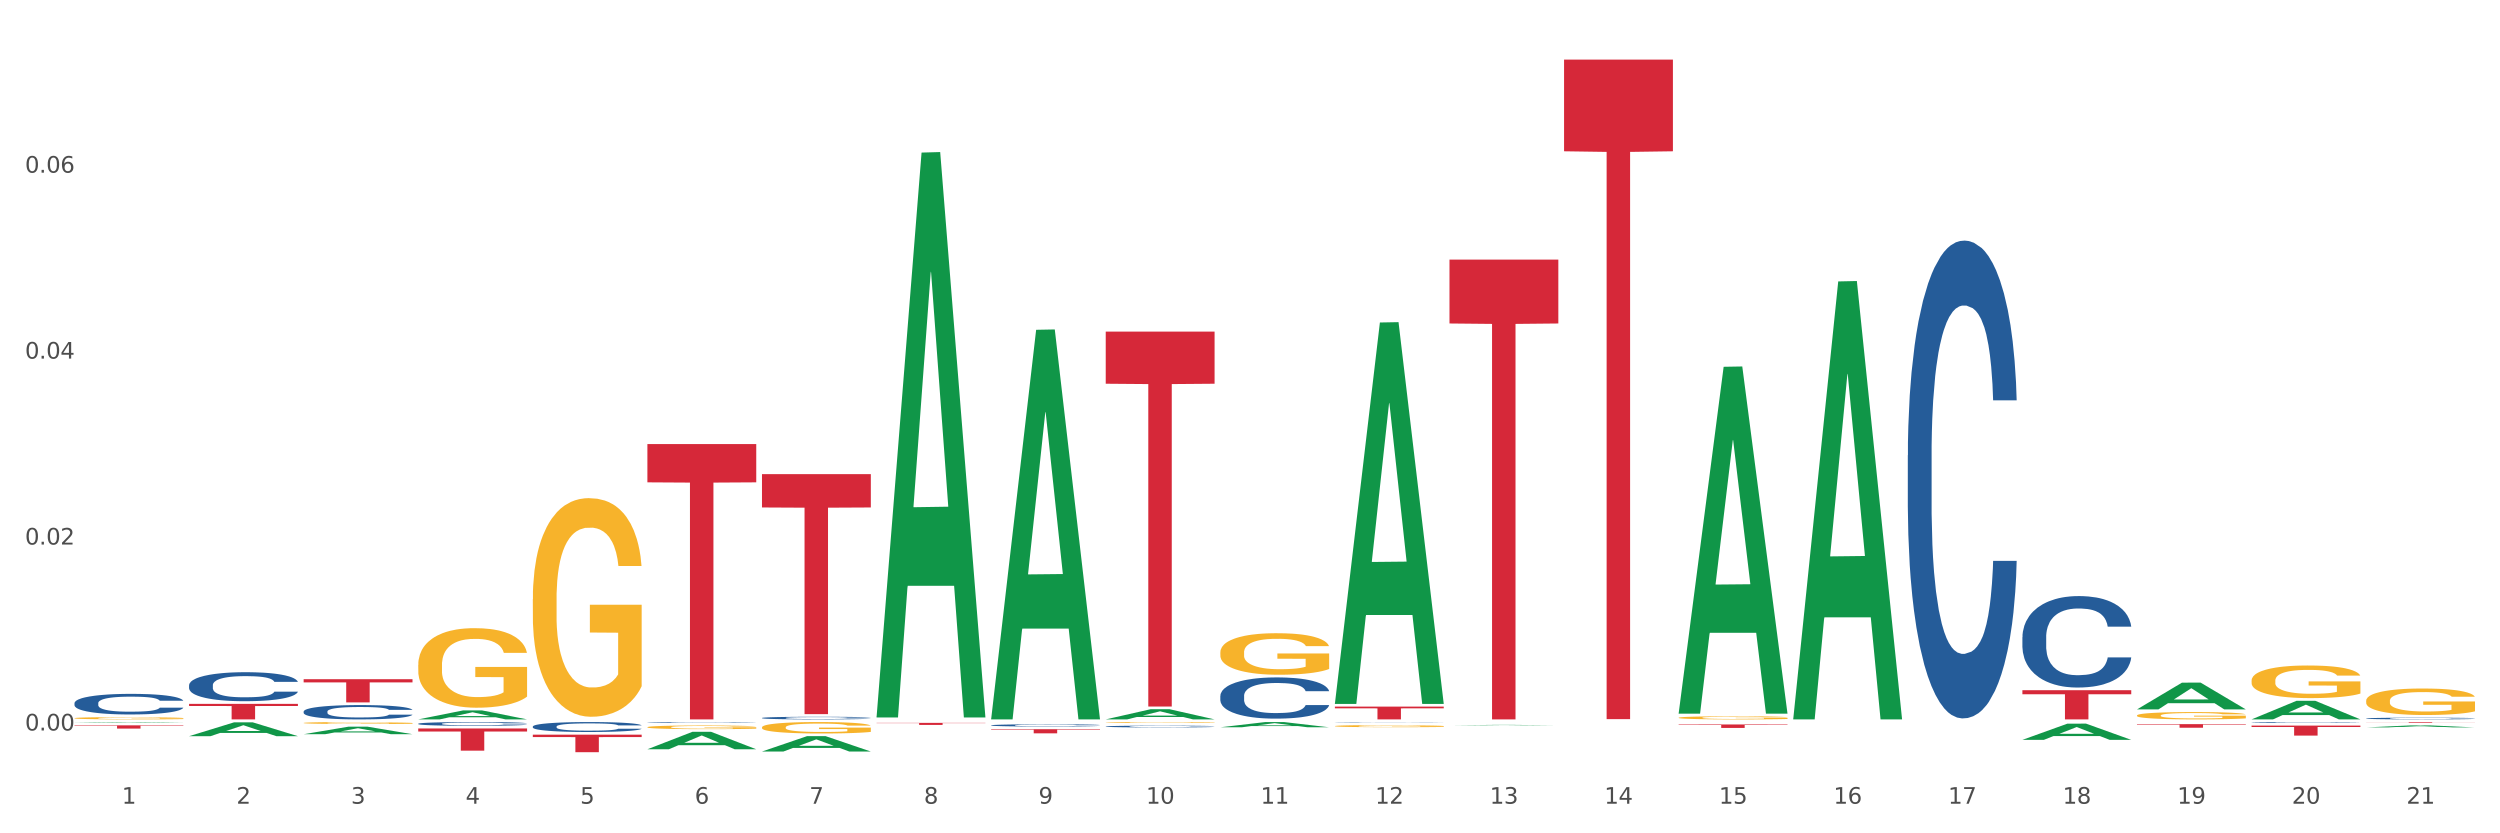 <?xml version="1.0" encoding="utf-8" standalone="no"?>
<!DOCTYPE svg PUBLIC "-//W3C//DTD SVG 1.1//EN"
  "http://www.w3.org/Graphics/SVG/1.1/DTD/svg11.dtd">
<svg xmlns:xlink="http://www.w3.org/1999/xlink" width="1080pt" height="360pt" viewBox="0 0 1080 360" xmlns="http://www.w3.org/2000/svg" version="1.1">
 <rect x="0" y="0" width="1080" height="360" fill="#333333" stroke="none"/>
 <defs>
  <style type="text/css">*{stroke-linejoin: round; stroke-linecap: butt}</style>
 </defs>
 <g id="figure_1">
  <g id="patch_1">
   <path d="M 0 360 
L 1080 360 
L 1080 0 
L 0 0 
z
" style="fill: #ffffff; stroke: #ffffff; stroke-linejoin: miter"/>
  </g>
  <g id="axes_1">
   <g id="matplotlib.axis_1">
    <g id="xtick_1">
     <g id="text_1">
      <!-- 1 -->
      <g style="fill: #4d4d4d" transform="translate(52.633 347.204) scale(0.096 -0.096)">
       <defs>
        <path id="DejaVuSans-31" d="M 794 531 
L 1825 531 
L 1825 4091 
L 703 3866 
L 703 4441 
L 1819 4666 
L 2450 4666 
L 2450 531 
L 3481 531 
L 3481 0 
L 794 0 
L 794 531 
z
" transform="scale(0.016)"/>
       </defs>
       <use xlink:href="#DejaVuSans-31"/>
      </g>
     </g>
    </g>
    <g id="xtick_2">
     <g id="text_2">
      <!-- 2 -->
      <g style="fill: #4d4d4d" transform="translate(102.133 347.204) scale(0.096 -0.096)">
       <defs>
        <path id="DejaVuSans-32" d="M 1228 531 
L 3431 531 
L 3431 0 
L 469 0 
L 469 531 
Q 828 903 1448 1529 
Q 2069 2156 2228 2338 
Q 2531 2678 2651 2914 
Q 2772 3150 2772 3378 
Q 2772 3750 2511 3984 
Q 2250 4219 1831 4219 
Q 1534 4219 1204 4116 
Q 875 4013 500 3803 
L 500 4441 
Q 881 4594 1212 4672 
Q 1544 4750 1819 4750 
Q 2544 4750 2975 4387 
Q 3406 4025 3406 3419 
Q 3406 3131 3298 2873 
Q 3191 2616 2906 2266 
Q 2828 2175 2409 1742 
Q 1991 1309 1228 531 
z
" transform="scale(0.016)"/>
       </defs>
       <use xlink:href="#DejaVuSans-32"/>
      </g>
     </g>
    </g>
    <g id="xtick_3">
     <g id="text_3">
      <!-- 3 -->
      <g style="fill: #4d4d4d" transform="translate(151.633 347.204) scale(0.096 -0.096)">
       <defs>
        <path id="DejaVuSans-33" d="M 2597 2516 
Q 3050 2419 3304 2112 
Q 3559 1806 3559 1356 
Q 3559 666 3084 287 
Q 2609 -91 1734 -91 
Q 1441 -91 1130 -33 
Q 819 25 488 141 
L 488 750 
Q 750 597 1062 519 
Q 1375 441 1716 441 
Q 2309 441 2620 675 
Q 2931 909 2931 1356 
Q 2931 1769 2642 2001 
Q 2353 2234 1838 2234 
L 1294 2234 
L 1294 2753 
L 1863 2753 
Q 2328 2753 2575 2939 
Q 2822 3125 2822 3475 
Q 2822 3834 2567 4026 
Q 2313 4219 1838 4219 
Q 1578 4219 1281 4162 
Q 984 4106 628 3988 
L 628 4550 
Q 988 4650 1302 4700 
Q 1616 4750 1894 4750 
Q 2613 4750 3031 4423 
Q 3450 4097 3450 3541 
Q 3450 3153 3228 2886 
Q 3006 2619 2597 2516 
z
" transform="scale(0.016)"/>
       </defs>
       <use xlink:href="#DejaVuSans-33"/>
      </g>
     </g>
    </g>
    <g id="xtick_4">
     <g id="text_4">
      <!-- 4 -->
      <g style="fill: #4d4d4d" transform="translate(201.133 347.204) scale(0.096 -0.096)">
       <defs>
        <path id="DejaVuSans-34" d="M 2419 4116 
L 825 1625 
L 2419 1625 
L 2419 4116 
z
M 2253 4666 
L 3047 4666 
L 3047 1625 
L 3713 1625 
L 3713 1100 
L 3047 1100 
L 3047 0 
L 2419 0 
L 2419 1100 
L 313 1100 
L 313 1709 
L 2253 4666 
z
" transform="scale(0.016)"/>
       </defs>
       <use xlink:href="#DejaVuSans-34"/>
      </g>
     </g>
    </g>
    <g id="xtick_5">
     <g id="text_5">
      <!-- 5 -->
      <g style="fill: #4d4d4d" transform="translate(250.633 347.204) scale(0.096 -0.096)">
       <defs>
        <path id="DejaVuSans-35" d="M 691 4666 
L 3169 4666 
L 3169 4134 
L 1269 4134 
L 1269 2991 
Q 1406 3038 1543 3061 
Q 1681 3084 1819 3084 
Q 2600 3084 3056 2656 
Q 3513 2228 3513 1497 
Q 3513 744 3044 326 
Q 2575 -91 1722 -91 
Q 1428 -91 1123 -41 
Q 819 9 494 109 
L 494 744 
Q 775 591 1075 516 
Q 1375 441 1709 441 
Q 2250 441 2565 725 
Q 2881 1009 2881 1497 
Q 2881 1984 2565 2268 
Q 2250 2553 1709 2553 
Q 1456 2553 1204 2497 
Q 953 2441 691 2322 
L 691 4666 
z
" transform="scale(0.016)"/>
       </defs>
       <use xlink:href="#DejaVuSans-35"/>
      </g>
     </g>
    </g>
    <g id="xtick_6">
     <g id="text_6">
      <!-- 6 -->
      <g style="fill: #4d4d4d" transform="translate(300.134 347.204) scale(0.096 -0.096)">
       <defs>
        <path id="DejaVuSans-36" d="M 2113 2584 
Q 1688 2584 1439 2293 
Q 1191 2003 1191 1497 
Q 1191 994 1439 701 
Q 1688 409 2113 409 
Q 2538 409 2786 701 
Q 3034 994 3034 1497 
Q 3034 2003 2786 2293 
Q 2538 2584 2113 2584 
z
M 3366 4563 
L 3366 3988 
Q 3128 4100 2886 4159 
Q 2644 4219 2406 4219 
Q 1781 4219 1451 3797 
Q 1122 3375 1075 2522 
Q 1259 2794 1537 2939 
Q 1816 3084 2150 3084 
Q 2853 3084 3261 2657 
Q 3669 2231 3669 1497 
Q 3669 778 3244 343 
Q 2819 -91 2113 -91 
Q 1303 -91 875 529 
Q 447 1150 447 2328 
Q 447 3434 972 4092 
Q 1497 4750 2381 4750 
Q 2619 4750 2861 4703 
Q 3103 4656 3366 4563 
z
" transform="scale(0.016)"/>
       </defs>
       <use xlink:href="#DejaVuSans-36"/>
      </g>
     </g>
    </g>
    <g id="xtick_7">
     <g id="text_7">
      <!-- 7 -->
      <g style="fill: #4d4d4d" transform="translate(349.634 347.204) scale(0.096 -0.096)">
       <defs>
        <path id="DejaVuSans-37" d="M 525 4666 
L 3525 4666 
L 3525 4397 
L 1831 0 
L 1172 0 
L 2766 4134 
L 525 4134 
L 525 4666 
z
" transform="scale(0.016)"/>
       </defs>
       <use xlink:href="#DejaVuSans-37"/>
      </g>
     </g>
    </g>
    <g id="xtick_8">
     <g id="text_8">
      <!-- 8 -->
      <g style="fill: #4d4d4d" transform="translate(399.134 347.204) scale(0.096 -0.096)">
       <defs>
        <path id="DejaVuSans-38" d="M 2034 2216 
Q 1584 2216 1326 1975 
Q 1069 1734 1069 1313 
Q 1069 891 1326 650 
Q 1584 409 2034 409 
Q 2484 409 2743 651 
Q 3003 894 3003 1313 
Q 3003 1734 2745 1975 
Q 2488 2216 2034 2216 
z
M 1403 2484 
Q 997 2584 770 2862 
Q 544 3141 544 3541 
Q 544 4100 942 4425 
Q 1341 4750 2034 4750 
Q 2731 4750 3128 4425 
Q 3525 4100 3525 3541 
Q 3525 3141 3298 2862 
Q 3072 2584 2669 2484 
Q 3125 2378 3379 2068 
Q 3634 1759 3634 1313 
Q 3634 634 3220 271 
Q 2806 -91 2034 -91 
Q 1263 -91 848 271 
Q 434 634 434 1313 
Q 434 1759 690 2068 
Q 947 2378 1403 2484 
z
M 1172 3481 
Q 1172 3119 1398 2916 
Q 1625 2713 2034 2713 
Q 2441 2713 2670 2916 
Q 2900 3119 2900 3481 
Q 2900 3844 2670 4047 
Q 2441 4250 2034 4250 
Q 1625 4250 1398 4047 
Q 1172 3844 1172 3481 
z
" transform="scale(0.016)"/>
       </defs>
       <use xlink:href="#DejaVuSans-38"/>
      </g>
     </g>
    </g>
    <g id="xtick_9">
     <g id="text_9">
      <!-- 9 -->
      <g style="fill: #4d4d4d" transform="translate(448.634 347.204) scale(0.096 -0.096)">
       <defs>
        <path id="DejaVuSans-39" d="M 703 97 
L 703 672 
Q 941 559 1184 500 
Q 1428 441 1663 441 
Q 2288 441 2617 861 
Q 2947 1281 2994 2138 
Q 2813 1869 2534 1725 
Q 2256 1581 1919 1581 
Q 1219 1581 811 2004 
Q 403 2428 403 3163 
Q 403 3881 828 4315 
Q 1253 4750 1959 4750 
Q 2769 4750 3195 4129 
Q 3622 3509 3622 2328 
Q 3622 1225 3098 567 
Q 2575 -91 1691 -91 
Q 1453 -91 1209 -44 
Q 966 3 703 97 
z
M 1959 2075 
Q 2384 2075 2632 2365 
Q 2881 2656 2881 3163 
Q 2881 3666 2632 3958 
Q 2384 4250 1959 4250 
Q 1534 4250 1286 3958 
Q 1038 3666 1038 3163 
Q 1038 2656 1286 2365 
Q 1534 2075 1959 2075 
z
" transform="scale(0.016)"/>
       </defs>
       <use xlink:href="#DejaVuSans-39"/>
      </g>
     </g>
    </g>
    <g id="xtick_10">
     <g id="text_10">
      <!-- 10 -->
      <g style="fill: #4d4d4d" transform="translate(495.079 347.204) scale(0.096 -0.096)">
       <defs>
        <path id="DejaVuSans-30" d="M 2034 4250 
Q 1547 4250 1301 3770 
Q 1056 3291 1056 2328 
Q 1056 1369 1301 889 
Q 1547 409 2034 409 
Q 2525 409 2770 889 
Q 3016 1369 3016 2328 
Q 3016 3291 2770 3770 
Q 2525 4250 2034 4250 
z
M 2034 4750 
Q 2819 4750 3233 4129 
Q 3647 3509 3647 2328 
Q 3647 1150 3233 529 
Q 2819 -91 2034 -91 
Q 1250 -91 836 529 
Q 422 1150 422 2328 
Q 422 3509 836 4129 
Q 1250 4750 2034 4750 
z
" transform="scale(0.016)"/>
       </defs>
       <use xlink:href="#DejaVuSans-31"/>
       <use xlink:href="#DejaVuSans-30" transform="translate(63.623 0)"/>
      </g>
     </g>
    </g>
    <g id="xtick_11">
     <g id="text_11">
      <!-- 11 -->
      <g style="fill: #4d4d4d" transform="translate(544.58 347.204) scale(0.096 -0.096)">
       <use xlink:href="#DejaVuSans-31"/>
       <use xlink:href="#DejaVuSans-31" transform="translate(63.623 0)"/>
      </g>
     </g>
    </g>
    <g id="xtick_12">
     <g id="text_12">
      <!-- 12 -->
      <g style="fill: #4d4d4d" transform="translate(594.08 347.204) scale(0.096 -0.096)">
       <use xlink:href="#DejaVuSans-31"/>
       <use xlink:href="#DejaVuSans-32" transform="translate(63.623 0)"/>
      </g>
     </g>
    </g>
    <g id="xtick_13">
     <g id="text_13">
      <!-- 13 -->
      <g style="fill: #4d4d4d" transform="translate(643.58 347.204) scale(0.096 -0.096)">
       <use xlink:href="#DejaVuSans-31"/>
       <use xlink:href="#DejaVuSans-33" transform="translate(63.623 0)"/>
      </g>
     </g>
    </g>
    <g id="xtick_14">
     <g id="text_14">
      <!-- 14 -->
      <g style="fill: #4d4d4d" transform="translate(693.08 347.204) scale(0.096 -0.096)">
       <use xlink:href="#DejaVuSans-31"/>
       <use xlink:href="#DejaVuSans-34" transform="translate(63.623 0)"/>
      </g>
     </g>
    </g>
    <g id="xtick_15">
     <g id="text_15">
      <!-- 15 -->
      <g style="fill: #4d4d4d" transform="translate(742.58 347.204) scale(0.096 -0.096)">
       <use xlink:href="#DejaVuSans-31"/>
       <use xlink:href="#DejaVuSans-35" transform="translate(63.623 0)"/>
      </g>
     </g>
    </g>
    <g id="xtick_16">
     <g id="text_16">
      <!-- 16 -->
      <g style="fill: #4d4d4d" transform="translate(792.08 347.204) scale(0.096 -0.096)">
       <use xlink:href="#DejaVuSans-31"/>
       <use xlink:href="#DejaVuSans-36" transform="translate(63.623 0)"/>
      </g>
     </g>
    </g>
    <g id="xtick_17">
     <g id="text_17">
      <!-- 17 -->
      <g style="fill: #4d4d4d" transform="translate(841.58 347.204) scale(0.096 -0.096)">
       <use xlink:href="#DejaVuSans-31"/>
       <use xlink:href="#DejaVuSans-37" transform="translate(63.623 0)"/>
      </g>
     </g>
    </g>
    <g id="xtick_18">
     <g id="text_18">
      <!-- 18 -->
      <g style="fill: #4d4d4d" transform="translate(891.08 347.204) scale(0.096 -0.096)">
       <use xlink:href="#DejaVuSans-31"/>
       <use xlink:href="#DejaVuSans-38" transform="translate(63.623 0)"/>
      </g>
     </g>
    </g>
    <g id="xtick_19">
     <g id="text_19">
      <!-- 19 -->
      <g style="fill: #4d4d4d" transform="translate(940.58 347.204) scale(0.096 -0.096)">
       <use xlink:href="#DejaVuSans-31"/>
       <use xlink:href="#DejaVuSans-39" transform="translate(63.623 0)"/>
      </g>
     </g>
    </g>
    <g id="xtick_20">
     <g id="text_20">
      <!-- 20 -->
      <g style="fill: #4d4d4d" transform="translate(990.08 347.204) scale(0.096 -0.096)">
       <use xlink:href="#DejaVuSans-32"/>
       <use xlink:href="#DejaVuSans-30" transform="translate(63.623 0)"/>
      </g>
     </g>
    </g>
    <g id="xtick_21">
     <g id="text_21">
      <!-- 21 -->
      <g style="fill: #4d4d4d" transform="translate(1039.58 347.204) scale(0.096 -0.096)">
       <use xlink:href="#DejaVuSans-32"/>
       <use xlink:href="#DejaVuSans-31" transform="translate(63.623 0)"/>
      </g>
     </g>
    </g>
    <g id="xtick_22"/>
    <g id="xtick_23"/>
    <g id="xtick_24"/>
    <g id="xtick_25"/>
    <g id="xtick_26"/>
    <g id="xtick_27"/>
    <g id="xtick_28"/>
    <g id="xtick_29"/>
    <g id="xtick_30"/>
    <g id="xtick_31"/>
    <g id="xtick_32"/>
    <g id="xtick_33"/>
    <g id="xtick_34"/>
    <g id="xtick_35"/>
    <g id="xtick_36"/>
    <g id="xtick_37"/>
    <g id="xtick_38"/>
    <g id="xtick_39"/>
    <g id="xtick_40"/>
    <g id="xtick_41"/>
   </g>
   <g id="matplotlib.axis_2">
    <g id="ytick_1">
     <g id="text_22">
      <!-- 0.00 -->
      <g style="fill: #4d4d4d" transform="translate(10.8 315.573) scale(0.096 -0.096)">
       <defs>
        <path id="DejaVuSans-2e" d="M 684 794 
L 1344 794 
L 1344 0 
L 684 0 
L 684 794 
z
" transform="scale(0.016)"/>
       </defs>
       <use xlink:href="#DejaVuSans-30"/>
       <use xlink:href="#DejaVuSans-2e" transform="translate(63.623 0)"/>
       <use xlink:href="#DejaVuSans-30" transform="translate(95.41 0)"/>
       <use xlink:href="#DejaVuSans-30" transform="translate(159.033 0)"/>
      </g>
     </g>
    </g>
    <g id="ytick_2">
     <g id="text_23">
      <!-- 0.02 -->
      <g style="fill: #4d4d4d" transform="translate(10.8 235.248) scale(0.096 -0.096)">
       <use xlink:href="#DejaVuSans-30"/>
       <use xlink:href="#DejaVuSans-2e" transform="translate(63.623 0)"/>
       <use xlink:href="#DejaVuSans-30" transform="translate(95.41 0)"/>
       <use xlink:href="#DejaVuSans-32" transform="translate(159.033 0)"/>
      </g>
     </g>
    </g>
    <g id="ytick_3">
     <g id="text_24">
      <!-- 0.04 -->
      <g style="fill: #4d4d4d" transform="translate(10.8 154.923) scale(0.096 -0.096)">
       <use xlink:href="#DejaVuSans-30"/>
       <use xlink:href="#DejaVuSans-2e" transform="translate(63.623 0)"/>
       <use xlink:href="#DejaVuSans-30" transform="translate(95.41 0)"/>
       <use xlink:href="#DejaVuSans-34" transform="translate(159.033 0)"/>
      </g>
     </g>
    </g>
    <g id="ytick_4">
     <g id="text_25">
      <!-- 0.06 -->
      <g style="fill: #4d4d4d" transform="translate(10.8 74.598) scale(0.096 -0.096)">
       <use xlink:href="#DejaVuSans-30"/>
       <use xlink:href="#DejaVuSans-2e" transform="translate(63.623 0)"/>
       <use xlink:href="#DejaVuSans-30" transform="translate(95.41 0)"/>
       <use xlink:href="#DejaVuSans-36" transform="translate(159.033 0)"/>
      </g>
     </g>
    </g>
    <g id="ytick_5"/>
    <g id="ytick_6"/>
    <g id="ytick_7"/>
    <g id="ytick_8"/>
   </g>
   <g id="PolyCollection_1">
    <path d="M 1022.175 310.37 
L 1022.231 310.369 
L 1022.231 310.35 
L 1022.397 310.325 
L 1023.009 310.277 
L 1023.787 310.241 
L 1025.121 310.198 
L 1025.844 310.181 
L 1026.789 310.161 
L 1028.734 310.129 
L 1030.957 310.102 
L 1032.514 310.087 
L 1033.681 310.077 
L 1036.294 310.06 
L 1037.794 310.053 
L 1039.351 310.046 
L 1040.685 310.042 
L 1042.908 310.038 
L 1044.687 310.036 
L 1046.744 310.035 
L 1048.467 310.036 
L 1050.746 310.038 
L 1054.081 310.046 
L 1055.359 310.051 
L 1057.082 310.059 
L 1058.861 310.07 
L 1060.306 310.081 
L 1061.974 310.097 
L 1063.697 310.117 
L 1065.365 310.143 
L 1066.532 310.167 
L 1067.477 310.192 
L 1068.311 310.223 
L 1068.922 310.256 
L 1069.2 310.284 
L 1059.028 310.284 
L 1058.75 310.259 
L 1058.194 310.232 
L 1057.638 310.213 
L 1057.027 310.198 
L 1056.082 310.181 
L 1055.248 310.171 
L 1053.859 310.158 
L 1052.58 310.149 
L 1051.524 310.145 
L 1050.245 310.141 
L 1047.522 310.136 
L 1045.576 310.136 
L 1044.353 310.138 
L 1042.853 310.141 
L 1041.574 310.146 
L 1040.073 310.154 
L 1038.906 310.163 
L 1037.739 310.175 
L 1037.072 310.183 
L 1036.071 310.198 
L 1035.404 310.21 
L 1034.515 310.231 
L 1034.015 310.246 
L 1033.125 310.285 
L 1032.736 310.314 
L 1032.569 310.333 
L 1032.458 310.355 
L 1032.458 310.461 
L 1032.792 310.509 
L 1033.07 310.53 
L 1033.514 310.553 
L 1034.348 310.583 
L 1035.571 310.612 
L 1036.849 310.633 
L 1037.906 310.646 
L 1038.906 310.656 
L 1039.907 310.663 
L 1041.13 310.67 
L 1042.13 310.674 
L 1043.631 310.678 
L 1045.41 310.68 
L 1046.799 310.68 
L 1049.634 310.677 
L 1050.912 310.673 
L 1052.135 310.669 
L 1053.469 310.661 
L 1054.526 310.653 
L 1055.137 310.647 
L 1056.138 310.634 
L 1056.916 310.62 
L 1057.583 310.605 
L 1058.027 310.591 
L 1058.528 310.571 
L 1058.917 310.547 
L 1059.028 310.535 
L 1069.2 310.535 
L 1068.978 310.56 
L 1068.589 310.583 
L 1067.81 310.615 
L 1067.199 310.634 
L 1066.254 310.656 
L 1065.253 310.675 
L 1063.864 310.697 
L 1062.585 310.712 
L 1061.251 310.726 
L 1059.806 310.738 
L 1057.194 310.755 
L 1056.249 310.76 
L 1054.248 310.768 
L 1052.691 310.773 
L 1050.412 310.778 
L 1048.078 310.78 
L 1045.632 310.781 
L 1043.464 310.78 
L 1041.074 310.776 
L 1039.573 310.772 
L 1037.906 310.765 
L 1035.96 310.756 
L 1034.126 310.744 
L 1032.403 310.731 
L 1030.791 310.715 
L 1029.29 310.697 
L 1027.344 310.668 
L 1025.899 310.639 
L 1024.843 310.613 
L 1024.12 310.59 
L 1023.398 310.562 
L 1023.009 310.542 
L 1022.397 310.494 
L 1022.175 310.45 
L 1022.175 310.37 
z
" clip-path="url(#p7cdf12f08d)" style="fill: #255c99"/>
    <path d="M 329.175 310.155 
L 329.231 310.154 
L 329.231 310.125 
L 329.397 310.085 
L 330.009 310.013 
L 330.787 309.958 
L 332.121 309.893 
L 332.844 309.866 
L 333.789 309.836 
L 335.734 309.787 
L 337.957 309.746 
L 339.514 309.723 
L 340.681 309.709 
L 343.294 309.683 
L 344.794 309.671 
L 346.351 309.662 
L 347.685 309.656 
L 349.908 309.648 
L 351.687 309.645 
L 353.744 309.644 
L 355.467 309.645 
L 357.746 309.649 
L 361.081 309.662 
L 362.359 309.669 
L 364.082 309.682 
L 365.861 309.698 
L 367.306 309.715 
L 368.974 309.739 
L 370.697 309.77 
L 372.365 309.809 
L 373.532 309.846 
L 374.477 309.884 
L 375.311 309.931 
L 375.922 309.982 
L 376.2 310.024 
L 366.028 310.024 
L 365.75 309.986 
L 365.194 309.944 
L 364.638 309.916 
L 364.027 309.893 
L 363.082 309.867 
L 362.248 309.851 
L 360.859 309.831 
L 359.58 309.819 
L 358.524 309.811 
L 357.245 309.805 
L 354.522 309.799 
L 352.576 309.799 
L 351.353 309.801 
L 349.853 309.806 
L 348.574 309.813 
L 347.073 309.826 
L 345.906 309.839 
L 344.739 309.857 
L 344.072 309.87 
L 343.071 309.892 
L 342.404 309.911 
L 341.515 309.943 
L 341.015 309.966 
L 340.125 310.025 
L 339.736 310.069 
L 339.569 310.099 
L 339.458 310.132 
L 339.458 310.294 
L 339.792 310.367 
L 340.07 310.398 
L 340.514 310.433 
L 341.348 310.479 
L 342.571 310.524 
L 343.849 310.556 
L 344.906 310.576 
L 345.906 310.59 
L 346.907 310.601 
L 348.13 310.612 
L 349.13 310.618 
L 350.631 310.624 
L 352.41 310.627 
L 353.799 310.627 
L 356.634 310.622 
L 357.913 310.617 
L 359.135 310.61 
L 360.469 310.598 
L 361.526 310.586 
L 362.137 310.577 
L 363.137 310.557 
L 363.916 310.536 
L 364.583 310.512 
L 365.027 310.491 
L 365.528 310.46 
L 365.917 310.425 
L 366.028 310.406 
L 376.2 310.406 
L 375.978 310.444 
L 375.589 310.48 
L 374.81 310.529 
L 374.199 310.557 
L 373.254 310.591 
L 372.253 310.62 
L 370.864 310.652 
L 369.585 310.676 
L 368.251 310.697 
L 366.806 310.716 
L 364.194 310.742 
L 363.249 310.749 
L 361.248 310.761 
L 359.691 310.769 
L 357.412 310.776 
L 355.078 310.78 
L 352.632 310.781 
L 350.464 310.779 
L 348.074 310.773 
L 346.573 310.767 
L 344.906 310.757 
L 342.96 310.743 
L 341.126 310.725 
L 339.403 310.704 
L 337.791 310.68 
L 336.29 310.653 
L 334.344 310.609 
L 332.899 310.565 
L 331.843 310.525 
L 331.12 310.49 
L 330.398 310.447 
L 330.009 310.417 
L 329.397 310.344 
L 329.175 310.276 
L 329.175 310.155 
z
" clip-path="url(#p7cdf12f08d)" style="fill: #255c99"/>
    <path d="M 972.675 312.1 
L 972.731 312.099 
L 972.731 312.089 
L 972.897 312.076 
L 973.509 312.051 
L 974.287 312.032 
L 975.621 312.011 
L 976.344 312.001 
L 977.289 311.991 
L 979.234 311.974 
L 981.457 311.96 
L 983.014 311.953 
L 984.181 311.948 
L 986.794 311.939 
L 988.294 311.935 
L 989.851 311.932 
L 991.185 311.93 
L 993.408 311.927 
L 995.187 311.926 
L 997.244 311.926 
L 998.967 311.926 
L 1001.246 311.928 
L 1004.581 311.932 
L 1005.859 311.934 
L 1007.582 311.938 
L 1009.361 311.944 
L 1010.806 311.95 
L 1012.474 311.958 
L 1014.197 311.968 
L 1015.865 311.982 
L 1017.032 311.994 
L 1017.977 312.007 
L 1018.811 312.023 
L 1019.422 312.041 
L 1019.7 312.055 
L 1009.528 312.055 
L 1009.25 312.042 
L 1008.694 312.028 
L 1008.138 312.018 
L 1007.527 312.011 
L 1006.582 312.002 
L 1005.748 311.996 
L 1004.359 311.989 
L 1003.08 311.985 
L 1002.024 311.983 
L 1000.745 311.98 
L 998.022 311.978 
L 996.076 311.978 
L 994.853 311.979 
L 993.353 311.981 
L 992.074 311.983 
L 990.573 311.988 
L 989.406 311.992 
L 988.239 311.998 
L 987.572 312.002 
L 986.571 312.01 
L 985.904 312.017 
L 985.015 312.027 
L 984.515 312.035 
L 983.625 312.055 
L 983.236 312.07 
L 983.069 312.08 
L 982.958 312.092 
L 982.958 312.147 
L 983.292 312.172 
L 983.57 312.182 
L 984.014 312.194 
L 984.848 312.21 
L 986.071 312.225 
L 987.349 312.236 
L 988.406 312.243 
L 989.406 312.248 
L 990.407 312.251 
L 991.63 312.255 
L 992.63 312.257 
L 994.131 312.259 
L 995.91 312.26 
L 997.299 312.26 
L 1000.134 312.259 
L 1001.413 312.257 
L 1002.635 312.254 
L 1003.969 312.25 
L 1005.026 312.246 
L 1005.637 312.243 
L 1006.638 312.236 
L 1007.416 312.229 
L 1008.083 312.221 
L 1008.527 312.214 
L 1009.028 312.203 
L 1009.417 312.191 
L 1009.528 312.185 
L 1019.7 312.185 
L 1019.478 312.198 
L 1019.089 312.21 
L 1018.31 312.227 
L 1017.699 312.236 
L 1016.754 312.248 
L 1015.753 312.258 
L 1014.364 312.269 
L 1013.085 312.277 
L 1011.751 312.284 
L 1010.306 312.29 
L 1007.694 312.299 
L 1006.749 312.302 
L 1004.748 312.306 
L 1003.191 312.308 
L 1000.912 312.311 
L 998.578 312.312 
L 996.132 312.313 
L 993.964 312.312 
L 991.574 312.31 
L 990.073 312.308 
L 988.406 312.304 
L 986.46 312.299 
L 984.626 312.293 
L 982.903 312.286 
L 981.291 312.278 
L 979.79 312.269 
L 977.844 312.254 
L 976.399 312.239 
L 975.343 312.225 
L 974.62 312.214 
L 973.898 312.199 
L 973.509 312.189 
L 972.897 312.164 
L 972.675 312.141 
L 972.675 312.1 
z
" clip-path="url(#p7cdf12f08d)" style="fill: #255c99"/>
    <path d="M 873.675 275.258 
L 873.731 275.222 
L 873.731 274.212 
L 873.897 272.84 
L 874.509 270.314 
L 875.287 268.402 
L 876.621 266.164 
L 877.344 265.226 
L 878.289 264.179 
L 880.234 262.483 
L 882.457 261.04 
L 884.014 260.246 
L 885.181 259.74 
L 887.794 258.838 
L 889.294 258.441 
L 890.851 258.116 
L 892.185 257.9 
L 894.408 257.647 
L 896.187 257.539 
L 898.244 257.503 
L 899.967 257.539 
L 902.246 257.683 
L 905.581 258.116 
L 906.859 258.369 
L 908.582 258.802 
L 910.361 259.38 
L 911.806 259.957 
L 913.474 260.787 
L 915.197 261.87 
L 916.865 263.241 
L 918.032 264.504 
L 918.977 265.839 
L 919.811 267.463 
L 920.422 269.232 
L 920.7 270.711 
L 910.528 270.711 
L 910.25 269.376 
L 909.694 267.932 
L 909.138 266.958 
L 908.527 266.164 
L 907.582 265.262 
L 906.748 264.684 
L 905.359 263.999 
L 904.08 263.566 
L 903.024 263.313 
L 901.745 263.097 
L 899.022 262.88 
L 897.076 262.88 
L 895.853 262.952 
L 894.353 263.133 
L 893.074 263.385 
L 891.573 263.818 
L 890.406 264.288 
L 889.239 264.901 
L 888.572 265.334 
L 887.571 266.128 
L 886.904 266.778 
L 886.015 267.896 
L 885.515 268.69 
L 884.625 270.747 
L 884.236 272.263 
L 884.069 273.31 
L 883.958 274.464 
L 883.958 280.094 
L 884.292 282.62 
L 884.57 283.703 
L 885.014 284.93 
L 885.848 286.518 
L 887.071 288.07 
L 888.349 289.188 
L 889.406 289.874 
L 890.406 290.379 
L 891.407 290.776 
L 892.63 291.137 
L 893.63 291.354 
L 895.131 291.57 
L 896.91 291.678 
L 898.299 291.678 
L 901.134 291.498 
L 902.413 291.318 
L 903.635 291.065 
L 904.969 290.668 
L 906.026 290.235 
L 906.637 289.91 
L 907.638 289.224 
L 908.416 288.503 
L 909.083 287.673 
L 909.527 286.951 
L 910.028 285.868 
L 910.417 284.641 
L 910.528 283.992 
L 920.7 283.992 
L 920.478 285.291 
L 920.089 286.554 
L 919.31 288.25 
L 918.699 289.224 
L 917.754 290.415 
L 916.753 291.426 
L 915.364 292.545 
L 914.085 293.375 
L 912.751 294.096 
L 911.306 294.746 
L 908.694 295.648 
L 907.749 295.901 
L 905.748 296.334 
L 904.191 296.586 
L 901.912 296.839 
L 899.578 296.983 
L 897.132 297.02 
L 894.964 296.947 
L 892.574 296.731 
L 891.073 296.514 
L 889.406 296.189 
L 887.46 295.684 
L 885.626 295.071 
L 883.903 294.349 
L 882.291 293.519 
L 880.79 292.581 
L 878.844 291.029 
L 877.399 289.513 
L 876.343 288.106 
L 875.62 286.915 
L 874.898 285.399 
L 874.509 284.353 
L 873.897 281.826 
L 873.675 279.481 
L 873.675 275.258 
z
" clip-path="url(#p7cdf12f08d)" style="fill: #255c99"/>
    <path d="M 824.175 196.686 
L 824.231 196.497 
L 824.231 191.218 
L 824.397 184.055 
L 825.009 170.858 
L 825.787 160.867 
L 827.121 149.179 
L 827.844 144.277 
L 828.789 138.81 
L 830.734 129.95 
L 832.957 122.409 
L 834.514 118.262 
L 835.681 115.623 
L 838.294 110.91 
L 839.794 108.836 
L 841.351 107.139 
L 842.685 106.008 
L 844.908 104.688 
L 846.687 104.123 
L 848.744 103.934 
L 850.467 104.123 
L 852.746 104.877 
L 856.081 107.139 
L 857.359 108.459 
L 859.082 110.721 
L 860.861 113.737 
L 862.306 116.754 
L 863.974 121.09 
L 865.697 126.745 
L 867.365 133.909 
L 868.532 140.507 
L 869.477 147.482 
L 870.311 155.965 
L 870.922 165.203 
L 871.2 172.932 
L 861.028 172.932 
L 860.75 165.957 
L 860.194 158.416 
L 859.638 153.326 
L 859.027 149.179 
L 858.082 144.466 
L 857.248 141.45 
L 855.859 137.868 
L 854.58 135.605 
L 853.524 134.286 
L 852.245 133.155 
L 849.522 132.024 
L 847.576 132.024 
L 846.353 132.401 
L 844.853 133.343 
L 843.574 134.663 
L 842.073 136.925 
L 840.906 139.376 
L 839.739 142.581 
L 839.072 144.843 
L 838.071 148.99 
L 837.404 152.384 
L 836.515 158.228 
L 836.015 162.375 
L 835.125 173.121 
L 834.736 181.038 
L 834.569 186.506 
L 834.458 192.538 
L 834.458 221.947 
L 834.792 235.143 
L 835.07 240.799 
L 835.514 247.209 
L 836.348 255.503 
L 837.571 263.61 
L 838.849 269.454 
L 839.906 273.036 
L 840.906 275.675 
L 841.907 277.749 
L 843.13 279.634 
L 844.13 280.765 
L 845.631 281.896 
L 847.41 282.461 
L 848.799 282.461 
L 851.634 281.519 
L 852.913 280.576 
L 854.135 279.257 
L 855.469 277.183 
L 856.526 274.921 
L 857.137 273.224 
L 858.138 269.642 
L 858.916 265.872 
L 859.583 261.536 
L 860.027 257.766 
L 860.528 252.11 
L 860.917 245.7 
L 861.028 242.307 
L 871.2 242.307 
L 870.978 249.094 
L 870.589 255.692 
L 869.81 264.552 
L 869.199 269.642 
L 868.254 275.863 
L 867.253 281.142 
L 865.864 286.986 
L 864.585 291.322 
L 863.251 295.092 
L 861.806 298.486 
L 859.194 303.199 
L 858.249 304.518 
L 856.248 306.78 
L 854.691 308.1 
L 852.412 309.42 
L 850.078 310.174 
L 847.632 310.362 
L 845.464 309.985 
L 843.074 308.854 
L 841.573 307.723 
L 839.906 306.026 
L 837.96 303.387 
L 836.126 300.182 
L 834.403 296.412 
L 832.791 292.076 
L 831.29 287.174 
L 829.344 279.068 
L 827.899 271.15 
L 826.843 263.798 
L 826.12 257.577 
L 825.398 249.659 
L 825.009 244.192 
L 824.397 230.996 
L 824.175 218.742 
L 824.175 196.686 
z
" clip-path="url(#p7cdf12f08d)" style="fill: #255c99"/>
    <path d="M 576.675 312.001 
L 576.731 312.001 
L 576.731 311.996 
L 576.897 311.991 
L 577.509 311.98 
L 578.287 311.972 
L 579.621 311.962 
L 580.344 311.958 
L 581.289 311.954 
L 583.234 311.947 
L 585.457 311.941 
L 587.014 311.937 
L 588.181 311.935 
L 590.794 311.931 
L 592.294 311.93 
L 593.851 311.928 
L 595.185 311.927 
L 597.408 311.926 
L 599.187 311.926 
L 601.244 311.926 
L 602.967 311.926 
L 605.246 311.927 
L 608.581 311.928 
L 609.859 311.929 
L 611.582 311.931 
L 613.361 311.934 
L 614.806 311.936 
L 616.474 311.94 
L 618.197 311.944 
L 619.865 311.95 
L 621.032 311.955 
L 621.977 311.961 
L 622.811 311.968 
L 623.422 311.975 
L 623.7 311.982 
L 613.528 311.982 
L 613.25 311.976 
L 612.694 311.97 
L 612.138 311.966 
L 611.527 311.962 
L 610.582 311.959 
L 609.748 311.956 
L 608.359 311.953 
L 607.08 311.951 
L 606.024 311.95 
L 604.745 311.949 
L 602.022 311.948 
L 600.076 311.948 
L 598.853 311.949 
L 597.353 311.95 
L 596.074 311.951 
L 594.573 311.952 
L 593.406 311.954 
L 592.239 311.957 
L 591.572 311.959 
L 590.571 311.962 
L 589.904 311.965 
L 589.015 311.97 
L 588.515 311.973 
L 587.625 311.982 
L 587.236 311.988 
L 587.069 311.993 
L 586.958 311.997 
L 586.958 312.021 
L 587.292 312.032 
L 587.57 312.037 
L 588.014 312.042 
L 588.848 312.048 
L 590.071 312.055 
L 591.349 312.06 
L 592.406 312.063 
L 593.406 312.065 
L 594.407 312.066 
L 595.63 312.068 
L 596.63 312.069 
L 598.131 312.07 
L 599.91 312.07 
L 601.299 312.07 
L 604.134 312.07 
L 605.413 312.069 
L 606.635 312.068 
L 607.969 312.066 
L 609.026 312.064 
L 609.637 312.063 
L 610.638 312.06 
L 611.416 312.057 
L 612.083 312.053 
L 612.527 312.05 
L 613.028 312.046 
L 613.417 312.041 
L 613.528 312.038 
L 623.7 312.038 
L 623.478 312.043 
L 623.089 312.049 
L 622.31 312.056 
L 621.699 312.06 
L 620.754 312.065 
L 619.753 312.069 
L 618.364 312.074 
L 617.085 312.077 
L 615.751 312.081 
L 614.306 312.083 
L 611.694 312.087 
L 610.749 312.088 
L 608.748 312.09 
L 607.191 312.091 
L 604.912 312.092 
L 602.578 312.093 
L 600.132 312.093 
L 597.964 312.093 
L 595.574 312.092 
L 594.073 312.091 
L 592.406 312.089 
L 590.46 312.087 
L 588.626 312.085 
L 586.903 312.082 
L 585.291 312.078 
L 583.79 312.074 
L 581.844 312.068 
L 580.399 312.061 
L 579.343 312.055 
L 578.62 312.05 
L 577.898 312.044 
L 577.509 312.039 
L 576.897 312.029 
L 576.675 312.019 
L 576.675 312.001 
z
" clip-path="url(#p7cdf12f08d)" style="fill: #255c99"/>
    <path d="M 527.175 300.642 
L 527.231 300.626 
L 527.231 300.171 
L 527.397 299.553 
L 528.009 298.414 
L 528.787 297.553 
L 530.121 296.544 
L 530.844 296.121 
L 531.789 295.65 
L 533.734 294.885 
L 535.957 294.235 
L 537.514 293.877 
L 538.681 293.65 
L 541.294 293.243 
L 542.794 293.064 
L 544.351 292.918 
L 545.685 292.82 
L 547.908 292.706 
L 549.687 292.658 
L 551.744 292.641 
L 553.467 292.658 
L 555.746 292.723 
L 559.081 292.918 
L 560.359 293.032 
L 562.082 293.227 
L 563.861 293.487 
L 565.306 293.747 
L 566.974 294.121 
L 568.697 294.609 
L 570.365 295.227 
L 571.532 295.796 
L 572.477 296.398 
L 573.311 297.13 
L 573.922 297.927 
L 574.2 298.593 
L 564.028 298.593 
L 563.75 297.992 
L 563.194 297.341 
L 562.638 296.902 
L 562.027 296.544 
L 561.082 296.138 
L 560.248 295.878 
L 558.859 295.569 
L 557.58 295.373 
L 556.524 295.26 
L 555.245 295.162 
L 552.522 295.064 
L 550.576 295.064 
L 549.353 295.097 
L 547.853 295.178 
L 546.574 295.292 
L 545.073 295.487 
L 543.906 295.699 
L 542.739 295.975 
L 542.072 296.17 
L 541.071 296.528 
L 540.404 296.821 
L 539.515 297.325 
L 539.015 297.683 
L 538.125 298.61 
L 537.736 299.293 
L 537.569 299.764 
L 537.458 300.285 
L 537.458 302.822 
L 537.792 303.96 
L 538.07 304.448 
L 538.514 305.001 
L 539.348 305.716 
L 540.571 306.416 
L 541.849 306.92 
L 542.906 307.229 
L 543.906 307.457 
L 544.907 307.635 
L 546.13 307.798 
L 547.13 307.896 
L 548.631 307.993 
L 550.41 308.042 
L 551.799 308.042 
L 554.634 307.961 
L 555.913 307.879 
L 557.135 307.766 
L 558.469 307.587 
L 559.526 307.392 
L 560.137 307.245 
L 561.138 306.936 
L 561.916 306.611 
L 562.583 306.237 
L 563.027 305.912 
L 563.528 305.424 
L 563.917 304.871 
L 564.028 304.578 
L 574.2 304.578 
L 573.978 305.164 
L 573.589 305.733 
L 572.81 306.497 
L 572.199 306.936 
L 571.254 307.473 
L 570.253 307.928 
L 568.864 308.432 
L 567.585 308.806 
L 566.251 309.132 
L 564.806 309.424 
L 562.194 309.831 
L 561.249 309.945 
L 559.248 310.14 
L 557.691 310.254 
L 555.412 310.368 
L 553.078 310.433 
L 550.632 310.449 
L 548.464 310.416 
L 546.074 310.319 
L 544.573 310.221 
L 542.906 310.075 
L 540.96 309.847 
L 539.126 309.571 
L 537.403 309.245 
L 535.791 308.871 
L 534.29 308.449 
L 532.344 307.749 
L 530.899 307.066 
L 529.843 306.432 
L 529.12 305.895 
L 528.398 305.212 
L 528.009 304.741 
L 527.397 303.602 
L 527.175 302.545 
L 527.175 300.642 
z
" clip-path="url(#p7cdf12f08d)" style="fill: #255c99"/>
    <path d="M 477.675 313.828 
L 477.731 313.827 
L 477.731 313.807 
L 477.897 313.78 
L 478.509 313.731 
L 479.287 313.693 
L 480.621 313.649 
L 481.344 313.631 
L 482.289 313.61 
L 484.234 313.577 
L 486.457 313.549 
L 488.014 313.533 
L 489.181 313.523 
L 491.794 313.505 
L 493.294 313.498 
L 494.851 313.491 
L 496.185 313.487 
L 498.408 313.482 
L 500.187 313.48 
L 502.244 313.479 
L 503.967 313.48 
L 506.246 313.483 
L 509.581 313.491 
L 510.859 313.496 
L 512.582 313.505 
L 514.361 313.516 
L 515.806 313.527 
L 517.474 313.544 
L 519.197 313.565 
L 520.865 313.592 
L 522.032 313.617 
L 522.977 313.643 
L 523.811 313.675 
L 524.422 313.71 
L 524.7 313.739 
L 514.528 313.739 
L 514.25 313.712 
L 513.694 313.684 
L 513.138 313.665 
L 512.527 313.649 
L 511.582 313.632 
L 510.748 313.62 
L 509.359 313.607 
L 508.08 313.598 
L 507.024 313.593 
L 505.745 313.589 
L 503.022 313.585 
L 501.076 313.585 
L 499.853 313.586 
L 498.353 313.59 
L 497.074 313.595 
L 495.573 313.603 
L 494.406 313.612 
L 493.239 313.625 
L 492.572 313.633 
L 491.571 313.649 
L 490.904 313.661 
L 490.015 313.683 
L 489.515 313.699 
L 488.625 313.739 
L 488.236 313.769 
L 488.069 313.79 
L 487.958 313.812 
L 487.958 313.923 
L 488.292 313.972 
L 488.57 313.994 
L 489.014 314.018 
L 489.848 314.049 
L 491.071 314.079 
L 492.349 314.101 
L 493.406 314.115 
L 494.406 314.125 
L 495.407 314.133 
L 496.63 314.14 
L 497.63 314.144 
L 499.131 314.148 
L 500.91 314.15 
L 502.299 314.15 
L 505.134 314.147 
L 506.413 314.143 
L 507.635 314.138 
L 508.969 314.13 
L 510.026 314.122 
L 510.637 314.116 
L 511.637 314.102 
L 512.416 314.088 
L 513.083 314.072 
L 513.527 314.057 
L 514.028 314.036 
L 514.417 314.012 
L 514.528 313.999 
L 524.7 313.999 
L 524.478 314.025 
L 524.089 314.05 
L 523.31 314.083 
L 522.699 314.102 
L 521.754 314.126 
L 520.753 314.145 
L 519.364 314.167 
L 518.085 314.184 
L 516.751 314.198 
L 515.306 314.211 
L 512.694 314.228 
L 511.749 314.233 
L 509.748 314.242 
L 508.191 314.247 
L 505.912 314.252 
L 503.578 314.254 
L 501.132 314.255 
L 498.964 314.254 
L 496.574 314.25 
L 495.073 314.245 
L 493.406 314.239 
L 491.46 314.229 
L 489.626 314.217 
L 487.903 314.203 
L 486.291 314.186 
L 484.79 314.168 
L 482.844 314.138 
L 481.399 314.108 
L 480.343 314.08 
L 479.62 314.057 
L 478.898 314.027 
L 478.509 314.006 
L 477.897 313.957 
L 477.675 313.911 
L 477.675 313.828 
z
" clip-path="url(#p7cdf12f08d)" style="fill: #255c99"/>
    <path d="M 428.175 313.33 
L 428.231 313.329 
L 428.231 313.305 
L 428.397 313.271 
L 429.009 313.21 
L 429.787 313.163 
L 431.121 313.108 
L 431.844 313.086 
L 432.789 313.06 
L 434.734 313.019 
L 436.957 312.983 
L 438.514 312.964 
L 439.681 312.952 
L 442.294 312.93 
L 443.794 312.92 
L 445.351 312.912 
L 446.685 312.907 
L 448.908 312.901 
L 450.687 312.898 
L 452.744 312.897 
L 454.467 312.898 
L 456.746 312.902 
L 460.081 312.912 
L 461.359 312.918 
L 463.082 312.929 
L 464.861 312.943 
L 466.306 312.957 
L 467.974 312.977 
L 469.697 313.004 
L 471.365 313.037 
L 472.532 313.068 
L 473.477 313.101 
L 474.311 313.14 
L 474.922 313.183 
L 475.2 313.219 
L 465.028 313.219 
L 464.75 313.187 
L 464.194 313.152 
L 463.638 313.128 
L 463.027 313.108 
L 462.082 313.086 
L 461.248 313.072 
L 459.859 313.056 
L 458.58 313.045 
L 457.524 313.039 
L 456.245 313.034 
L 453.522 313.028 
L 451.576 313.028 
L 450.353 313.03 
L 448.853 313.034 
L 447.574 313.041 
L 446.073 313.051 
L 444.906 313.063 
L 443.739 313.078 
L 443.072 313.088 
L 442.071 313.108 
L 441.404 313.123 
L 440.515 313.151 
L 440.015 313.17 
L 439.125 313.22 
L 438.736 313.257 
L 438.569 313.283 
L 438.458 313.311 
L 438.458 313.448 
L 438.792 313.51 
L 439.07 313.536 
L 439.514 313.566 
L 440.348 313.605 
L 441.571 313.643 
L 442.849 313.67 
L 443.906 313.687 
L 444.906 313.699 
L 445.907 313.709 
L 447.13 313.718 
L 448.13 313.723 
L 449.631 313.728 
L 451.41 313.731 
L 452.799 313.731 
L 455.634 313.727 
L 456.913 313.722 
L 458.135 313.716 
L 459.469 313.706 
L 460.526 313.696 
L 461.137 313.688 
L 462.137 313.671 
L 462.916 313.653 
L 463.583 313.633 
L 464.027 313.616 
L 464.528 313.589 
L 464.917 313.559 
L 465.028 313.543 
L 475.2 313.543 
L 474.978 313.575 
L 474.589 313.606 
L 473.81 313.647 
L 473.199 313.671 
L 472.254 313.7 
L 471.253 313.725 
L 469.864 313.752 
L 468.585 313.772 
L 467.251 313.79 
L 465.806 313.806 
L 463.194 313.828 
L 462.249 313.834 
L 460.248 313.845 
L 458.691 313.851 
L 456.412 313.857 
L 454.078 313.86 
L 451.632 313.861 
L 449.464 313.859 
L 447.074 313.854 
L 445.573 313.849 
L 443.906 313.841 
L 441.96 313.829 
L 440.126 313.814 
L 438.403 313.796 
L 436.791 313.776 
L 435.29 313.753 
L 433.344 313.715 
L 431.899 313.678 
L 430.843 313.644 
L 430.12 313.615 
L 429.398 313.578 
L 429.009 313.552 
L 428.397 313.491 
L 428.175 313.433 
L 428.175 313.33 
z
" clip-path="url(#p7cdf12f08d)" style="fill: #255c99"/>
    <path d="M 131.175 307.372 
L 131.231 307.366 
L 131.231 307.208 
L 131.397 306.993 
L 132.009 306.597 
L 132.787 306.298 
L 134.121 305.947 
L 134.844 305.8 
L 135.789 305.636 
L 137.734 305.37 
L 139.957 305.144 
L 141.514 305.02 
L 142.681 304.941 
L 145.294 304.799 
L 146.794 304.737 
L 148.351 304.686 
L 149.685 304.652 
L 151.908 304.613 
L 153.687 304.596 
L 155.744 304.59 
L 157.467 304.596 
L 159.746 304.619 
L 163.081 304.686 
L 164.359 304.726 
L 166.082 304.794 
L 167.861 304.884 
L 169.306 304.975 
L 170.974 305.105 
L 172.697 305.274 
L 174.365 305.489 
L 175.532 305.687 
L 176.477 305.896 
L 177.311 306.151 
L 177.922 306.428 
L 178.2 306.66 
L 168.028 306.66 
L 167.75 306.45 
L 167.194 306.224 
L 166.638 306.072 
L 166.027 305.947 
L 165.082 305.806 
L 164.248 305.715 
L 162.859 305.608 
L 161.58 305.54 
L 160.524 305.501 
L 159.245 305.467 
L 156.522 305.433 
L 154.576 305.433 
L 153.353 305.444 
L 151.853 305.472 
L 150.574 305.512 
L 149.073 305.58 
L 147.906 305.653 
L 146.739 305.749 
L 146.072 305.817 
L 145.071 305.942 
L 144.404 306.043 
L 143.515 306.219 
L 143.015 306.343 
L 142.125 306.665 
L 141.736 306.903 
L 141.569 307.067 
L 141.458 307.248 
L 141.458 308.129 
L 141.792 308.525 
L 142.07 308.695 
L 142.514 308.887 
L 143.348 309.136 
L 144.571 309.379 
L 145.849 309.554 
L 146.906 309.662 
L 147.906 309.741 
L 148.907 309.803 
L 150.13 309.86 
L 151.13 309.893 
L 152.631 309.927 
L 154.41 309.944 
L 155.799 309.944 
L 158.634 309.916 
L 159.912 309.888 
L 161.135 309.848 
L 162.469 309.786 
L 163.526 309.718 
L 164.137 309.667 
L 165.137 309.56 
L 165.916 309.447 
L 166.583 309.317 
L 167.027 309.204 
L 167.528 309.034 
L 167.917 308.842 
L 168.028 308.74 
L 178.2 308.74 
L 177.978 308.944 
L 177.589 309.141 
L 176.81 309.407 
L 176.199 309.56 
L 175.254 309.746 
L 174.253 309.905 
L 172.864 310.08 
L 171.585 310.21 
L 170.251 310.323 
L 168.806 310.425 
L 166.194 310.566 
L 165.249 310.606 
L 163.248 310.674 
L 161.691 310.713 
L 159.412 310.753 
L 157.078 310.775 
L 154.632 310.781 
L 152.464 310.77 
L 150.074 310.736 
L 148.573 310.702 
L 146.906 310.651 
L 144.96 310.572 
L 143.126 310.476 
L 141.403 310.363 
L 139.791 310.233 
L 138.29 310.086 
L 136.344 309.843 
L 134.899 309.605 
L 133.843 309.385 
L 133.12 309.198 
L 132.398 308.961 
L 132.009 308.797 
L 131.397 308.401 
L 131.175 308.033 
L 131.175 307.372 
z
" clip-path="url(#p7cdf12f08d)" style="fill: #255c99"/>
    <path d="M 279.675 312.079 
L 279.731 312.079 
L 279.731 312.07 
L 279.897 312.058 
L 280.509 312.036 
L 281.287 312.02 
L 282.621 312.001 
L 283.344 311.992 
L 284.289 311.983 
L 286.234 311.969 
L 288.457 311.956 
L 290.014 311.949 
L 291.181 311.945 
L 293.794 311.937 
L 295.294 311.934 
L 296.851 311.931 
L 298.185 311.929 
L 300.408 311.927 
L 302.187 311.926 
L 304.244 311.926 
L 305.967 311.926 
L 308.246 311.927 
L 311.581 311.931 
L 312.859 311.933 
L 314.582 311.937 
L 316.361 311.942 
L 317.806 311.947 
L 319.474 311.954 
L 321.197 311.963 
L 322.865 311.975 
L 324.032 311.986 
L 324.977 311.998 
L 325.811 312.012 
L 326.422 312.027 
L 326.7 312.04 
L 316.528 312.04 
L 316.25 312.028 
L 315.694 312.016 
L 315.138 312.007 
L 314.527 312.001 
L 313.582 311.993 
L 312.748 311.988 
L 311.359 311.982 
L 310.08 311.978 
L 309.024 311.976 
L 307.745 311.974 
L 305.022 311.972 
L 303.076 311.972 
L 301.853 311.973 
L 300.353 311.974 
L 299.074 311.977 
L 297.573 311.98 
L 296.406 311.984 
L 295.239 311.99 
L 294.572 311.993 
L 293.571 312 
L 292.904 312.006 
L 292.015 312.015 
L 291.515 312.022 
L 290.625 312.04 
L 290.236 312.053 
L 290.069 312.062 
L 289.958 312.072 
L 289.958 312.121 
L 290.292 312.143 
L 290.57 312.152 
L 291.014 312.163 
L 291.848 312.176 
L 293.071 312.19 
L 294.349 312.199 
L 295.406 312.205 
L 296.406 312.21 
L 297.407 312.213 
L 298.63 312.216 
L 299.63 312.218 
L 301.131 312.22 
L 302.91 312.221 
L 304.299 312.221 
L 307.134 312.219 
L 308.413 312.218 
L 309.635 312.216 
L 310.969 312.212 
L 312.026 312.208 
L 312.637 312.206 
L 313.637 312.2 
L 314.416 312.193 
L 315.083 312.186 
L 315.527 312.18 
L 316.028 312.171 
L 316.417 312.16 
L 316.528 312.154 
L 326.7 312.154 
L 326.478 312.166 
L 326.089 312.177 
L 325.31 312.191 
L 324.699 312.2 
L 323.754 312.21 
L 322.753 312.219 
L 321.364 312.228 
L 320.085 312.235 
L 318.751 312.242 
L 317.306 312.247 
L 314.694 312.255 
L 313.749 312.257 
L 311.748 312.261 
L 310.191 312.263 
L 307.912 312.265 
L 305.578 312.267 
L 303.132 312.267 
L 300.964 312.266 
L 298.574 312.264 
L 297.073 312.263 
L 295.406 312.26 
L 293.46 312.255 
L 291.626 312.25 
L 289.903 312.244 
L 288.291 312.237 
L 286.79 312.229 
L 284.844 312.215 
L 283.399 312.202 
L 282.343 312.19 
L 281.62 312.18 
L 280.898 312.167 
L 280.509 312.158 
L 279.897 312.136 
L 279.675 312.115 
L 279.675 312.079 
z
" clip-path="url(#p7cdf12f08d)" style="fill: #255c99"/>
    <path d="M 230.175 313.856 
L 230.231 313.852 
L 230.231 313.742 
L 230.397 313.593 
L 231.009 313.319 
L 231.787 313.111 
L 233.121 312.867 
L 233.844 312.765 
L 234.789 312.652 
L 236.734 312.467 
L 238.957 312.31 
L 240.514 312.224 
L 241.681 312.169 
L 244.294 312.071 
L 245.794 312.028 
L 247.351 311.992 
L 248.685 311.969 
L 250.908 311.941 
L 252.687 311.93 
L 254.744 311.926 
L 256.467 311.93 
L 258.746 311.945 
L 262.081 311.992 
L 263.359 312.02 
L 265.082 312.067 
L 266.861 312.13 
L 268.306 312.193 
L 269.974 312.283 
L 271.697 312.401 
L 273.365 312.55 
L 274.532 312.687 
L 275.477 312.832 
L 276.311 313.009 
L 276.922 313.201 
L 277.2 313.362 
L 267.028 313.362 
L 266.75 313.217 
L 266.194 313.06 
L 265.638 312.954 
L 265.027 312.867 
L 264.082 312.769 
L 263.248 312.707 
L 261.859 312.632 
L 260.58 312.585 
L 259.524 312.557 
L 258.245 312.534 
L 255.522 312.51 
L 253.576 312.51 
L 252.353 312.518 
L 250.853 312.538 
L 249.574 312.565 
L 248.073 312.612 
L 246.906 312.663 
L 245.739 312.73 
L 245.072 312.777 
L 244.071 312.863 
L 243.404 312.934 
L 242.515 313.056 
L 242.015 313.142 
L 241.125 313.366 
L 240.736 313.531 
L 240.569 313.644 
L 240.458 313.77 
L 240.458 314.382 
L 240.792 314.657 
L 241.07 314.774 
L 241.514 314.908 
L 242.348 315.08 
L 243.571 315.249 
L 244.849 315.371 
L 245.906 315.445 
L 246.906 315.5 
L 247.907 315.543 
L 249.13 315.583 
L 250.13 315.606 
L 251.631 315.63 
L 253.41 315.641 
L 254.799 315.641 
L 257.634 315.622 
L 258.913 315.602 
L 260.135 315.575 
L 261.469 315.532 
L 262.526 315.485 
L 263.137 315.449 
L 264.137 315.375 
L 264.916 315.296 
L 265.583 315.206 
L 266.027 315.127 
L 266.528 315.01 
L 266.917 314.876 
L 267.028 314.806 
L 277.2 314.806 
L 276.978 314.947 
L 276.589 315.084 
L 275.81 315.269 
L 275.199 315.375 
L 274.254 315.504 
L 273.253 315.614 
L 271.864 315.736 
L 270.585 315.826 
L 269.251 315.904 
L 267.806 315.975 
L 265.194 316.073 
L 264.249 316.101 
L 262.248 316.148 
L 260.691 316.175 
L 258.412 316.203 
L 256.078 316.218 
L 253.632 316.222 
L 251.464 316.214 
L 249.074 316.191 
L 247.573 316.167 
L 245.906 316.132 
L 243.96 316.077 
L 242.126 316.01 
L 240.403 315.932 
L 238.791 315.842 
L 237.29 315.74 
L 235.344 315.571 
L 233.899 315.406 
L 232.843 315.253 
L 232.12 315.124 
L 231.398 314.959 
L 231.009 314.845 
L 230.397 314.57 
L 230.175 314.315 
L 230.175 313.856 
z
" clip-path="url(#p7cdf12f08d)" style="fill: #255c99"/>
    <path d="M 180.675 312.654 
L 180.731 312.653 
L 180.731 312.611 
L 180.897 312.555 
L 181.509 312.451 
L 182.287 312.373 
L 183.621 312.281 
L 184.344 312.243 
L 185.289 312.2 
L 187.234 312.13 
L 189.457 312.071 
L 191.014 312.038 
L 192.181 312.018 
L 194.794 311.981 
L 196.294 311.964 
L 197.851 311.951 
L 199.185 311.942 
L 201.408 311.932 
L 203.187 311.927 
L 205.244 311.926 
L 206.967 311.927 
L 209.246 311.933 
L 212.581 311.951 
L 213.859 311.961 
L 215.582 311.979 
L 217.361 312.003 
L 218.806 312.026 
L 220.474 312.06 
L 222.197 312.105 
L 223.865 312.161 
L 225.032 312.213 
L 225.977 312.268 
L 226.811 312.334 
L 227.422 312.407 
L 227.7 312.467 
L 217.528 312.467 
L 217.25 312.413 
L 216.694 312.354 
L 216.138 312.314 
L 215.527 312.281 
L 214.582 312.244 
L 213.748 312.22 
L 212.359 312.192 
L 211.08 312.174 
L 210.024 312.164 
L 208.745 312.155 
L 206.022 312.146 
L 204.076 312.146 
L 202.853 312.149 
L 201.353 312.157 
L 200.074 312.167 
L 198.573 312.185 
L 197.406 312.204 
L 196.239 312.229 
L 195.572 312.247 
L 194.571 312.28 
L 193.904 312.306 
L 193.015 312.352 
L 192.515 312.385 
L 191.625 312.469 
L 191.236 312.531 
L 191.069 312.574 
L 190.958 312.621 
L 190.958 312.852 
L 191.292 312.956 
L 191.57 313 
L 192.014 313.051 
L 192.848 313.116 
L 194.071 313.179 
L 195.349 313.225 
L 196.406 313.253 
L 197.406 313.274 
L 198.407 313.29 
L 199.63 313.305 
L 200.63 313.314 
L 202.131 313.323 
L 203.91 313.327 
L 205.299 313.327 
L 208.134 313.32 
L 209.412 313.313 
L 210.635 313.302 
L 211.969 313.286 
L 213.026 313.268 
L 213.637 313.255 
L 214.637 313.227 
L 215.416 313.197 
L 216.083 313.163 
L 216.527 313.134 
L 217.028 313.089 
L 217.417 313.039 
L 217.528 313.012 
L 227.7 313.012 
L 227.478 313.065 
L 227.089 313.117 
L 226.31 313.187 
L 225.699 313.227 
L 224.754 313.276 
L 223.753 313.317 
L 222.364 313.363 
L 221.085 313.397 
L 219.751 313.427 
L 218.306 313.453 
L 215.694 313.49 
L 214.749 313.501 
L 212.748 313.518 
L 211.191 313.529 
L 208.912 313.539 
L 206.578 313.545 
L 204.132 313.547 
L 201.964 313.544 
L 199.574 313.535 
L 198.073 313.526 
L 196.406 313.513 
L 194.46 313.492 
L 192.626 313.467 
L 190.903 313.437 
L 189.291 313.403 
L 187.79 313.364 
L 185.844 313.301 
L 184.399 313.239 
L 183.343 313.181 
L 182.62 313.132 
L 181.898 313.07 
L 181.509 313.027 
L 180.897 312.923 
L 180.675 312.827 
L 180.675 312.654 
z
" clip-path="url(#p7cdf12f08d)" style="fill: #255c99"/>
    <path d="M 32.175 303.749 
L 32.231 303.741 
L 32.231 303.513 
L 32.397 303.204 
L 33.009 302.635 
L 33.787 302.204 
L 35.121 301.701 
L 35.844 301.489 
L 36.789 301.254 
L 38.734 300.872 
L 40.957 300.546 
L 42.514 300.368 
L 43.681 300.254 
L 46.294 300.051 
L 47.794 299.961 
L 49.351 299.888 
L 50.685 299.839 
L 52.908 299.783 
L 54.687 299.758 
L 56.744 299.75 
L 58.467 299.758 
L 60.746 299.791 
L 64.081 299.888 
L 65.359 299.945 
L 67.082 300.043 
L 68.861 300.173 
L 70.306 300.303 
L 71.974 300.49 
L 73.697 300.733 
L 75.365 301.042 
L 76.532 301.327 
L 77.477 301.627 
L 78.311 301.993 
L 78.922 302.391 
L 79.2 302.725 
L 69.028 302.725 
L 68.75 302.424 
L 68.194 302.099 
L 67.638 301.879 
L 67.027 301.701 
L 66.082 301.497 
L 65.248 301.367 
L 63.859 301.213 
L 62.58 301.115 
L 61.524 301.059 
L 60.245 301.01 
L 57.522 300.961 
L 55.576 300.961 
L 54.353 300.977 
L 52.853 301.018 
L 51.574 301.075 
L 50.073 301.172 
L 48.906 301.278 
L 47.739 301.416 
L 47.072 301.514 
L 46.071 301.692 
L 45.404 301.839 
L 44.515 302.091 
L 44.015 302.269 
L 43.125 302.733 
L 42.736 303.074 
L 42.569 303.31 
L 42.458 303.57 
L 42.458 304.838 
L 42.792 305.407 
L 43.07 305.65 
L 43.514 305.927 
L 44.348 306.284 
L 45.571 306.634 
L 46.849 306.886 
L 47.906 307.04 
L 48.906 307.154 
L 49.907 307.243 
L 51.13 307.325 
L 52.13 307.373 
L 53.631 307.422 
L 55.41 307.447 
L 56.799 307.447 
L 59.634 307.406 
L 60.913 307.365 
L 62.135 307.308 
L 63.469 307.219 
L 64.526 307.121 
L 65.137 307.048 
L 66.138 306.894 
L 66.916 306.731 
L 67.583 306.544 
L 68.027 306.382 
L 68.528 306.138 
L 68.917 305.862 
L 69.028 305.715 
L 79.2 305.715 
L 78.978 306.008 
L 78.589 306.293 
L 77.81 306.674 
L 77.199 306.894 
L 76.254 307.162 
L 75.253 307.39 
L 73.864 307.642 
L 72.585 307.829 
L 71.251 307.991 
L 69.806 308.137 
L 67.194 308.341 
L 66.249 308.397 
L 64.248 308.495 
L 62.691 308.552 
L 60.412 308.609 
L 58.078 308.641 
L 55.632 308.649 
L 53.464 308.633 
L 51.074 308.584 
L 49.573 308.536 
L 47.906 308.463 
L 45.96 308.349 
L 44.126 308.211 
L 42.403 308.048 
L 40.791 307.861 
L 39.29 307.65 
L 37.344 307.3 
L 35.899 306.959 
L 34.843 306.642 
L 34.12 306.374 
L 33.398 306.032 
L 33.009 305.797 
L 32.397 305.228 
L 32.175 304.7 
L 32.175 303.749 
z
" clip-path="url(#p7cdf12f08d)" style="fill: #255c99"/>
    <path d="M 81.675 296.022 
L 81.731 296.011 
L 81.731 295.69 
L 81.897 295.255 
L 82.509 294.454 
L 83.287 293.848 
L 84.621 293.138 
L 85.344 292.841 
L 86.289 292.509 
L 88.234 291.971 
L 90.457 291.513 
L 92.014 291.261 
L 93.181 291.101 
L 95.794 290.815 
L 97.294 290.689 
L 98.851 290.586 
L 100.185 290.517 
L 102.408 290.437 
L 104.187 290.403 
L 106.244 290.391 
L 107.967 290.403 
L 110.246 290.449 
L 113.581 290.586 
L 114.859 290.666 
L 116.582 290.803 
L 118.361 290.987 
L 119.806 291.17 
L 121.474 291.433 
L 123.197 291.776 
L 124.865 292.211 
L 126.032 292.612 
L 126.977 293.035 
L 127.811 293.55 
L 128.422 294.111 
L 128.7 294.58 
L 118.528 294.58 
L 118.25 294.157 
L 117.694 293.699 
L 117.138 293.39 
L 116.527 293.138 
L 115.582 292.852 
L 114.748 292.669 
L 113.359 292.451 
L 112.08 292.314 
L 111.024 292.234 
L 109.745 292.165 
L 107.022 292.097 
L 105.076 292.097 
L 103.853 292.12 
L 102.353 292.177 
L 101.074 292.257 
L 99.573 292.394 
L 98.406 292.543 
L 97.239 292.738 
L 96.572 292.875 
L 95.571 293.127 
L 94.904 293.333 
L 94.015 293.687 
L 93.515 293.939 
L 92.625 294.592 
L 92.236 295.072 
L 92.069 295.404 
L 91.958 295.77 
L 91.958 297.556 
L 92.292 298.357 
L 92.57 298.7 
L 93.014 299.089 
L 93.848 299.593 
L 95.071 300.085 
L 96.349 300.44 
L 97.406 300.657 
L 98.406 300.817 
L 99.407 300.943 
L 100.63 301.058 
L 101.63 301.126 
L 103.131 301.195 
L 104.91 301.229 
L 106.299 301.229 
L 109.134 301.172 
L 110.412 301.115 
L 111.635 301.035 
L 112.969 300.909 
L 114.026 300.772 
L 114.637 300.669 
L 115.638 300.451 
L 116.416 300.222 
L 117.083 299.959 
L 117.527 299.73 
L 118.028 299.387 
L 118.417 298.998 
L 118.528 298.792 
L 128.7 298.792 
L 128.478 299.204 
L 128.089 299.604 
L 127.31 300.142 
L 126.699 300.451 
L 125.754 300.829 
L 124.753 301.149 
L 123.364 301.504 
L 122.085 301.767 
L 120.751 301.996 
L 119.306 302.202 
L 116.694 302.488 
L 115.749 302.568 
L 113.748 302.706 
L 112.191 302.786 
L 109.912 302.866 
L 107.578 302.912 
L 105.132 302.923 
L 102.964 302.9 
L 100.574 302.832 
L 99.073 302.763 
L 97.406 302.66 
L 95.46 302.5 
L 93.626 302.305 
L 91.903 302.076 
L 90.291 301.813 
L 88.79 301.516 
L 86.844 301.023 
L 85.399 300.543 
L 84.343 300.096 
L 83.62 299.719 
L 82.898 299.238 
L 82.509 298.906 
L 81.897 298.105 
L 81.675 297.361 
L 81.675 296.022 
z
" clip-path="url(#p7cdf12f08d)" style="fill: #255c99"/>
    <path d="M 923.175 306.449 
L 923.223 306.438 
L 942.615 294.901 
L 950.663 294.89 
L 970.2 306.471 
L 960.892 306.471 
L 956.674 303.774 
L 936.652 303.774 
L 936.507 303.817 
L 932.435 306.471 
L 923.175 306.471 
L 923.175 306.449 
L 939.173 302.165 
L 954.153 302.154 
L 946.736 297.358 
L 946.639 297.337 
L 946.542 297.369 
L 939.125 302.154 
L 939.173 302.165 
L 923.175 306.449 
z
" clip-path="url(#p7cdf12f08d)" style="fill: #109648"/>
    <path d="M 972.675 313.457 
L 1019.7 313.457 
L 1019.7 314.06 
L 1001.202 314.064 
L 1001.202 317.792 
L 991.062 317.792 
L 991.062 314.064 
L 972.675 314.06 
L 972.675 313.461 
L 972.675 313.457 
z
" clip-path="url(#p7cdf12f08d)" style="fill: #d62839"/>
    <path d="M 1022.175 314.246 
L 1022.223 314.245 
L 1041.615 313.362 
L 1049.663 313.361 
L 1069.2 314.248 
L 1059.892 314.248 
L 1055.674 314.041 
L 1035.652 314.041 
L 1035.507 314.045 
L 1031.435 314.248 
L 1022.175 314.248 
L 1022.175 314.246 
L 1038.173 313.918 
L 1053.153 313.917 
L 1045.736 313.55 
L 1045.639 313.548 
L 1045.542 313.551 
L 1038.125 313.917 
L 1038.173 313.918 
L 1022.175 314.246 
z
" clip-path="url(#p7cdf12f08d)" style="fill: #109648"/>
    <path d="M 972.675 310.766 
L 972.723 310.758 
L 992.115 302.741 
L 1000.163 302.733 
L 1019.7 310.781 
L 1010.392 310.781 
L 1006.174 308.907 
L 986.152 308.907 
L 986.007 308.937 
L 981.935 310.781 
L 972.675 310.781 
L 972.675 310.766 
L 988.673 307.789 
L 1003.653 307.781 
L 996.236 304.448 
L 996.139 304.433 
L 996.042 304.456 
L 988.625 307.781 
L 988.673 307.789 
L 972.675 310.766 
z
" clip-path="url(#p7cdf12f08d)" style="fill: #109648"/>
    <path d="M 1022.175 311.926 
L 1069.2 311.926 
L 1069.2 311.966 
L 1050.702 311.966 
L 1050.702 312.216 
L 1040.562 312.216 
L 1040.562 311.966 
L 1022.175 311.966 
L 1022.175 311.926 
L 1022.175 311.926 
z
" clip-path="url(#p7cdf12f08d)" style="fill: #d62839"/>
    <path d="M 279.675 314.144 
L 279.731 314.142 
L 279.731 314.09 
L 279.842 314.045 
L 280.397 313.937 
L 281.23 313.847 
L 281.84 313.799 
L 282.451 313.76 
L 283.173 313.721 
L 284.061 313.681 
L 285.671 313.621 
L 286.67 313.591 
L 287.892 313.559 
L 290.113 313.513 
L 291.723 313.487 
L 293.388 313.465 
L 296.109 313.439 
L 297.885 313.428 
L 299.773 313.419 
L 302.049 313.413 
L 303.77 313.412 
L 307.546 313.416 
L 310.766 313.429 
L 312.32 313.439 
L 314.319 313.456 
L 315.374 313.468 
L 317.095 313.491 
L 318.872 313.522 
L 320.093 313.548 
L 321.925 313.597 
L 323.313 313.646 
L 324.59 313.707 
L 325.256 313.749 
L 325.756 313.788 
L 326.2 313.833 
L 326.644 313.903 
L 316.651 313.903 
L 316.262 313.853 
L 315.652 313.805 
L 314.763 313.759 
L 313.986 313.73 
L 312.654 313.694 
L 311.432 313.671 
L 310.155 313.653 
L 308.601 313.639 
L 307.379 313.631 
L 305.658 313.626 
L 302.271 313.627 
L 299.995 313.639 
L 298.441 313.653 
L 297.441 313.666 
L 296.553 313.681 
L 295.554 313.701 
L 294.388 313.731 
L 293.555 313.759 
L 292.722 313.794 
L 292.056 313.828 
L 291.445 313.869 
L 290.945 313.912 
L 290.557 313.957 
L 290.224 314.012 
L 289.946 314.103 
L 289.946 314.301 
L 290.057 314.346 
L 290.335 314.405 
L 290.668 314.45 
L 291.223 314.504 
L 291.723 314.54 
L 292.667 314.592 
L 293.721 314.636 
L 294.554 314.663 
L 295.387 314.686 
L 296.831 314.718 
L 298.441 314.744 
L 299.829 314.76 
L 301.716 314.774 
L 302.993 314.78 
L 304.104 314.783 
L 306.824 314.783 
L 308.767 314.779 
L 310.932 314.769 
L 312.598 314.756 
L 313.986 314.74 
L 315.541 314.714 
L 316.54 314.689 
L 316.54 314.387 
L 304.326 314.385 
L 304.326 314.184 
L 326.7 314.184 
L 326.7 314.774 
L 325.756 314.805 
L 324.701 314.832 
L 323.591 314.857 
L 321.925 314.887 
L 319.927 314.916 
L 318.15 314.936 
L 316.262 314.954 
L 314.042 314.97 
L 311.155 314.984 
L 309.378 314.99 
L 307.157 314.994 
L 304.548 314.996 
L 302.271 314.993 
L 300.051 314.986 
L 297.719 314.973 
L 295.443 314.954 
L 293.721 314.935 
L 292 314.912 
L 290.168 314.881 
L 288.725 314.853 
L 287.614 314.826 
L 286.393 314.793 
L 285.06 314.75 
L 284.061 314.711 
L 283.173 314.67 
L 282.229 314.618 
L 281.563 314.573 
L 280.896 314.517 
L 280.508 314.475 
L 280.064 314.41 
L 279.731 314.319 
L 279.675 314.144 
z
" clip-path="url(#p7cdf12f08d)" style="fill: #f7b32b"/>
    <path d="M 972.675 294.007 
L 972.731 293.994 
L 972.731 293.531 
L 972.842 293.132 
L 973.397 292.166 
L 974.23 291.368 
L 974.84 290.943 
L 975.451 290.596 
L 976.173 290.248 
L 977.061 289.888 
L 978.671 289.36 
L 979.67 289.09 
L 980.892 288.807 
L 983.113 288.395 
L 984.723 288.163 
L 986.388 287.97 
L 989.109 287.738 
L 990.885 287.635 
L 992.773 287.558 
L 995.049 287.507 
L 996.77 287.494 
L 1000.546 287.532 
L 1003.766 287.648 
L 1005.32 287.738 
L 1007.319 287.893 
L 1008.374 287.996 
L 1010.095 288.202 
L 1011.872 288.472 
L 1013.093 288.704 
L 1014.925 289.141 
L 1016.313 289.579 
L 1017.59 290.12 
L 1018.256 290.493 
L 1018.756 290.84 
L 1019.2 291.239 
L 1019.644 291.87 
L 1009.651 291.87 
L 1009.262 291.42 
L 1008.652 290.995 
L 1007.763 290.583 
L 1006.986 290.326 
L 1005.654 290.004 
L 1004.432 289.798 
L 1003.155 289.643 
L 1001.601 289.515 
L 1000.379 289.45 
L 998.658 289.399 
L 995.271 289.412 
L 992.995 289.515 
L 991.441 289.643 
L 990.441 289.759 
L 989.553 289.888 
L 988.554 290.068 
L 987.388 290.338 
L 986.555 290.583 
L 985.722 290.892 
L 985.056 291.201 
L 984.445 291.561 
L 983.945 291.947 
L 983.557 292.346 
L 983.224 292.836 
L 982.946 293.647 
L 982.946 295.41 
L 983.057 295.809 
L 983.335 296.337 
L 983.668 296.736 
L 984.223 297.212 
L 984.723 297.534 
L 985.667 297.997 
L 986.721 298.383 
L 987.554 298.628 
L 988.387 298.834 
L 989.831 299.117 
L 991.441 299.349 
L 992.829 299.49 
L 994.716 299.619 
L 995.993 299.671 
L 997.104 299.696 
L 999.824 299.696 
L 1001.767 299.658 
L 1003.932 299.568 
L 1005.598 299.452 
L 1006.986 299.31 
L 1008.541 299.078 
L 1009.54 298.86 
L 1009.54 296.169 
L 997.326 296.157 
L 997.326 294.367 
L 1019.7 294.367 
L 1019.7 299.619 
L 1018.756 299.889 
L 1017.701 300.134 
L 1016.591 300.353 
L 1014.925 300.623 
L 1012.927 300.88 
L 1011.15 301.061 
L 1009.262 301.215 
L 1007.042 301.357 
L 1004.155 301.485 
L 1002.378 301.537 
L 1000.157 301.576 
L 997.548 301.588 
L 995.271 301.563 
L 993.051 301.498 
L 990.719 301.382 
L 988.443 301.215 
L 986.721 301.048 
L 985 300.842 
L 983.168 300.572 
L 981.725 300.314 
L 980.614 300.082 
L 979.393 299.786 
L 978.06 299.4 
L 977.061 299.053 
L 976.173 298.692 
L 975.229 298.229 
L 974.563 297.83 
L 973.896 297.328 
L 973.508 296.955 
L 973.064 296.375 
L 972.731 295.564 
L 972.675 294.007 
z
" clip-path="url(#p7cdf12f08d)" style="fill: #f7b32b"/>
    <path d="M 32.175 312.21 
L 32.223 312.21 
L 51.615 311.926 
L 59.663 311.926 
L 79.2 312.21 
L 69.892 312.21 
L 65.674 312.144 
L 45.652 312.144 
L 45.507 312.145 
L 41.435 312.21 
L 32.175 312.21 
L 32.175 312.21 
L 48.173 312.105 
L 63.153 312.104 
L 55.736 311.986 
L 55.639 311.986 
L 55.542 311.987 
L 48.125 312.104 
L 48.173 312.105 
L 32.175 312.21 
z
" clip-path="url(#p7cdf12f08d)" style="fill: #109648"/>
    <path d="M 180.675 310.774 
L 180.723 310.77 
L 200.115 306.884 
L 208.163 306.881 
L 227.7 310.781 
L 218.392 310.781 
L 214.174 309.873 
L 194.152 309.873 
L 194.007 309.887 
L 189.935 310.781 
L 180.675 310.781 
L 180.675 310.774 
L 196.673 309.331 
L 211.653 309.327 
L 204.236 307.712 
L 204.139 307.705 
L 204.042 307.716 
L 196.625 309.327 
L 196.673 309.331 
L 180.675 310.774 
z
" clip-path="url(#p7cdf12f08d)" style="fill: #109648"/>
    <path d="M 32.175 313.355 
L 79.2 313.355 
L 79.2 313.551 
L 60.702 313.552 
L 60.702 314.761 
L 50.562 314.761 
L 50.562 313.552 
L 32.175 313.551 
L 32.175 313.356 
L 32.175 313.355 
z
" clip-path="url(#p7cdf12f08d)" style="fill: #d62839"/>
    <path d="M 131.175 317.175 
L 131.223 317.172 
L 150.615 313.912 
L 158.663 313.909 
L 178.2 317.181 
L 168.892 317.181 
L 164.674 316.419 
L 144.652 316.419 
L 144.507 316.432 
L 140.435 317.181 
L 131.175 317.181 
L 131.175 317.175 
L 147.173 315.965 
L 162.153 315.962 
L 154.736 314.607 
L 154.639 314.601 
L 154.542 314.61 
L 147.125 315.962 
L 147.173 315.965 
L 131.175 317.175 
z
" clip-path="url(#p7cdf12f08d)" style="fill: #109648"/>
    <path d="M 81.675 318.018 
L 81.723 318.013 
L 101.115 312.048 
L 109.163 312.042 
L 128.7 318.03 
L 119.392 318.03 
L 115.174 316.635 
L 95.152 316.635 
L 95.007 316.658 
L 90.935 318.03 
L 81.675 318.03 
L 81.675 318.018 
L 97.673 315.803 
L 112.653 315.798 
L 105.236 313.318 
L 105.139 313.307 
L 105.042 313.324 
L 97.625 315.798 
L 97.673 315.803 
L 81.675 318.018 
z
" clip-path="url(#p7cdf12f08d)" style="fill: #109648"/>
    <path d="M 873.675 319.611 
L 873.723 319.605 
L 893.115 312.615 
L 901.163 312.608 
L 920.7 319.625 
L 911.392 319.625 
L 907.174 317.991 
L 887.152 317.991 
L 887.007 318.017 
L 882.935 319.625 
L 873.675 319.625 
L 873.675 319.611 
L 889.673 317.016 
L 904.653 317.009 
L 897.236 314.104 
L 897.139 314.09 
L 897.042 314.11 
L 889.625 317.009 
L 889.673 317.016 
L 873.675 319.611 
z
" clip-path="url(#p7cdf12f08d)" style="fill: #109648"/>
    <path d="M 774.675 310.425 
L 774.723 310.248 
L 794.115 121.577 
L 802.163 121.4 
L 821.7 310.781 
L 812.392 310.781 
L 808.174 266.681 
L 788.152 266.681 
L 788.007 267.392 
L 783.935 310.781 
L 774.675 310.781 
L 774.675 310.425 
L 790.673 240.363 
L 805.653 240.185 
L 798.236 161.765 
L 798.139 161.41 
L 798.042 161.943 
L 790.625 240.185 
L 790.673 240.363 
L 774.675 310.425 
z
" clip-path="url(#p7cdf12f08d)" style="fill: #109648"/>
    <path d="M 725.175 308.014 
L 725.223 307.873 
L 744.615 158.452 
L 752.663 158.312 
L 772.2 308.295 
L 762.892 308.295 
L 758.674 273.369 
L 738.652 273.369 
L 738.507 273.933 
L 734.435 308.295 
L 725.175 308.295 
L 725.175 308.014 
L 741.173 252.527 
L 756.153 252.386 
L 748.736 190.28 
L 748.639 189.998 
L 748.542 190.421 
L 741.125 252.386 
L 741.173 252.527 
L 725.175 308.014 
z
" clip-path="url(#p7cdf12f08d)" style="fill: #109648"/>
    <path d="M 626.175 313.356 
L 626.223 313.356 
L 645.615 313.146 
L 653.663 313.146 
L 673.2 313.356 
L 663.892 313.356 
L 659.674 313.307 
L 639.652 313.307 
L 639.507 313.308 
L 635.435 313.356 
L 626.175 313.356 
L 626.175 313.356 
L 642.173 313.278 
L 657.153 313.278 
L 649.736 313.19 
L 649.639 313.19 
L 649.542 313.191 
L 642.125 313.278 
L 642.173 313.278 
L 626.175 313.356 
z
" clip-path="url(#p7cdf12f08d)" style="fill: #109648"/>
    <path d="M 576.675 303.785 
L 576.723 303.63 
L 596.115 139.319 
L 604.163 139.164 
L 623.7 304.094 
L 614.392 304.094 
L 610.174 265.688 
L 590.152 265.688 
L 590.007 266.308 
L 585.935 304.094 
L 576.675 304.094 
L 576.675 303.785 
L 592.673 242.768 
L 607.653 242.613 
L 600.236 174.318 
L 600.139 174.008 
L 600.042 174.473 
L 592.625 242.613 
L 592.673 242.768 
L 576.675 303.785 
z
" clip-path="url(#p7cdf12f08d)" style="fill: #109648"/>
    <path d="M 230.175 317.367 
L 277.2 317.367 
L 277.2 318.421 
L 258.702 318.428 
L 258.702 324.95 
L 248.562 324.95 
L 248.562 318.428 
L 230.175 318.421 
L 230.175 317.374 
L 230.175 317.367 
z
" clip-path="url(#p7cdf12f08d)" style="fill: #d62839"/>
    <path d="M 279.675 191.842 
L 326.7 191.842 
L 326.7 208.37 
L 308.202 208.482 
L 308.202 310.781 
L 298.062 310.781 
L 298.062 208.482 
L 279.675 208.37 
L 279.675 191.953 
L 279.675 191.842 
z
" clip-path="url(#p7cdf12f08d)" style="fill: #d62839"/>
    <path d="M 329.175 204.815 
L 376.2 204.815 
L 376.2 219.224 
L 357.702 219.322 
L 357.702 308.5 
L 347.562 308.5 
L 347.562 219.322 
L 329.175 219.224 
L 329.175 204.913 
L 329.175 204.815 
z
" clip-path="url(#p7cdf12f08d)" style="fill: #d62839"/>
    <path d="M 378.675 312.284 
L 425.7 312.284 
L 425.7 312.406 
L 407.202 312.407 
L 407.202 313.165 
L 397.062 313.165 
L 397.062 312.407 
L 378.675 312.406 
L 378.675 312.285 
L 378.675 312.284 
z
" clip-path="url(#p7cdf12f08d)" style="fill: #d62839"/>
    <path d="M 428.175 315.006 
L 475.2 315.006 
L 475.2 315.257 
L 456.702 315.258 
L 456.702 316.811 
L 446.562 316.811 
L 446.562 315.258 
L 428.175 315.257 
L 428.175 315.008 
L 428.175 315.006 
z
" clip-path="url(#p7cdf12f08d)" style="fill: #d62839"/>
    <path d="M 477.675 143.265 
L 524.7 143.265 
L 524.7 165.772 
L 506.202 165.924 
L 506.202 305.219 
L 496.062 305.219 
L 496.062 165.924 
L 477.675 165.772 
L 477.675 143.418 
L 477.675 143.265 
z
" clip-path="url(#p7cdf12f08d)" style="fill: #d62839"/>
    <path d="M 576.675 305.239 
L 623.7 305.239 
L 623.7 306.009 
L 605.202 306.014 
L 605.202 310.781 
L 595.062 310.781 
L 595.062 306.014 
L 576.675 306.009 
L 576.675 305.244 
L 576.675 305.239 
z
" clip-path="url(#p7cdf12f08d)" style="fill: #d62839"/>
    <path d="M 626.175 112.139 
L 673.2 112.139 
L 673.2 139.743 
L 654.702 139.93 
L 654.702 310.781 
L 644.562 310.781 
L 644.562 139.93 
L 626.175 139.743 
L 626.175 112.325 
L 626.175 112.139 
z
" clip-path="url(#p7cdf12f08d)" style="fill: #d62839"/>
    <path d="M 675.675 25.759 
L 722.7 25.759 
L 722.7 65.353 
L 704.202 65.621 
L 704.202 310.673 
L 694.062 310.673 
L 694.062 65.621 
L 675.675 65.353 
L 675.675 26.027 
L 675.675 25.759 
z
" clip-path="url(#p7cdf12f08d)" style="fill: #d62839"/>
    <path d="M 725.175 312.98 
L 772.2 312.98 
L 772.2 313.185 
L 753.702 313.186 
L 753.702 314.457 
L 743.562 314.457 
L 743.562 313.186 
L 725.175 313.185 
L 725.175 312.981 
L 725.175 312.98 
z
" clip-path="url(#p7cdf12f08d)" style="fill: #d62839"/>
    <path d="M 873.675 298.164 
L 920.7 298.164 
L 920.7 299.918 
L 902.202 299.929 
L 902.202 310.781 
L 892.062 310.781 
L 892.062 299.929 
L 873.675 299.918 
L 873.675 298.176 
L 873.675 298.164 
z
" clip-path="url(#p7cdf12f08d)" style="fill: #d62839"/>
    <path d="M 923.175 312.831 
L 970.2 312.831 
L 970.2 313.044 
L 951.702 313.046 
L 951.702 314.368 
L 941.562 314.368 
L 941.562 313.046 
L 923.175 313.044 
L 923.175 312.832 
L 923.175 312.831 
z
" clip-path="url(#p7cdf12f08d)" style="fill: #d62839"/>
    <path d="M 378.675 309.482 
L 378.723 309.253 
L 398.115 65.916 
L 406.163 65.686 
L 425.7 309.941 
L 416.392 309.941 
L 412.174 253.063 
L 392.152 253.063 
L 392.007 253.98 
L 387.935 309.941 
L 378.675 309.941 
L 378.675 309.482 
L 394.673 219.119 
L 409.653 218.89 
L 402.236 117.748 
L 402.139 117.289 
L 402.042 117.977 
L 394.625 218.89 
L 394.673 219.119 
L 378.675 309.482 
z
" clip-path="url(#p7cdf12f08d)" style="fill: #109648"/>
    <path d="M 428.175 310.465 
L 428.223 310.307 
L 447.615 142.474 
L 455.663 142.316 
L 475.2 310.781 
L 465.892 310.781 
L 461.674 271.552 
L 441.652 271.552 
L 441.507 272.184 
L 437.435 310.781 
L 428.175 310.781 
L 428.175 310.465 
L 444.173 248.14 
L 459.153 247.982 
L 451.736 178.223 
L 451.639 177.907 
L 451.542 178.381 
L 444.125 247.982 
L 444.173 248.14 
L 428.175 310.465 
z
" clip-path="url(#p7cdf12f08d)" style="fill: #109648"/>
    <path d="M 477.675 310.773 
L 477.723 310.769 
L 497.115 306.368 
L 505.163 306.363 
L 524.7 310.781 
L 515.392 310.781 
L 511.174 309.752 
L 491.152 309.752 
L 491.007 309.769 
L 486.935 310.781 
L 477.675 310.781 
L 477.675 310.773 
L 493.673 309.138 
L 508.653 309.134 
L 501.236 307.305 
L 501.139 307.297 
L 501.042 307.309 
L 493.625 309.134 
L 493.673 309.138 
L 477.675 310.773 
z
" clip-path="url(#p7cdf12f08d)" style="fill: #109648"/>
    <path d="M 527.175 314.184 
L 527.223 314.182 
L 546.615 311.928 
L 554.663 311.926 
L 574.2 314.188 
L 564.892 314.188 
L 560.674 313.661 
L 540.652 313.661 
L 540.507 313.67 
L 536.435 314.188 
L 527.175 314.188 
L 527.175 314.184 
L 543.173 313.347 
L 558.153 313.345 
L 550.736 312.408 
L 550.639 312.404 
L 550.542 312.41 
L 543.125 313.345 
L 543.173 313.347 
L 527.175 314.184 
z
" clip-path="url(#p7cdf12f08d)" style="fill: #109648"/>
    <path d="M 32.175 310.25 
L 32.231 310.249 
L 32.231 310.217 
L 32.342 310.189 
L 32.897 310.121 
L 33.73 310.065 
L 34.34 310.036 
L 34.951 310.011 
L 35.673 309.987 
L 36.561 309.962 
L 38.171 309.925 
L 39.17 309.906 
L 40.392 309.886 
L 42.613 309.857 
L 44.223 309.841 
L 45.888 309.827 
L 48.609 309.811 
L 50.385 309.804 
L 52.273 309.799 
L 54.549 309.795 
L 56.27 309.794 
L 60.046 309.797 
L 63.266 309.805 
L 64.82 309.811 
L 66.819 309.822 
L 67.874 309.829 
L 69.595 309.844 
L 71.372 309.863 
L 72.593 309.879 
L 74.425 309.909 
L 75.813 309.94 
L 77.09 309.978 
L 77.756 310.004 
L 78.256 310.028 
L 78.7 310.056 
L 79.144 310.101 
L 69.151 310.101 
L 68.762 310.069 
L 68.152 310.039 
L 67.263 310.01 
L 66.486 309.992 
L 65.154 309.97 
L 63.932 309.955 
L 62.655 309.945 
L 61.101 309.936 
L 59.879 309.931 
L 58.158 309.927 
L 54.771 309.928 
L 52.495 309.936 
L 50.941 309.945 
L 49.941 309.953 
L 49.053 309.962 
L 48.054 309.974 
L 46.888 309.993 
L 46.055 310.01 
L 45.222 310.032 
L 44.556 310.054 
L 43.945 310.079 
L 43.445 310.106 
L 43.057 310.134 
L 42.724 310.168 
L 42.446 310.225 
L 42.446 310.348 
L 42.557 310.376 
L 42.835 310.413 
L 43.168 310.441 
L 43.723 310.475 
L 44.223 310.497 
L 45.167 310.53 
L 46.221 310.557 
L 47.054 310.574 
L 47.887 310.588 
L 49.331 310.608 
L 50.941 310.624 
L 52.329 310.634 
L 54.216 310.643 
L 55.493 310.647 
L 56.604 310.649 
L 59.324 310.649 
L 61.267 310.646 
L 63.432 310.64 
L 65.098 310.631 
L 66.486 310.622 
L 68.041 310.605 
L 69.04 310.59 
L 69.04 310.402 
L 56.826 310.401 
L 56.826 310.275 
L 79.2 310.275 
L 79.2 310.643 
L 78.256 310.662 
L 77.201 310.679 
L 76.091 310.695 
L 74.425 310.713 
L 72.427 310.731 
L 70.65 310.744 
L 68.762 310.755 
L 66.542 310.765 
L 63.655 310.774 
L 61.878 310.777 
L 59.657 310.78 
L 57.048 310.781 
L 54.771 310.779 
L 52.551 310.775 
L 50.219 310.767 
L 47.943 310.755 
L 46.221 310.743 
L 44.5 310.729 
L 42.668 310.71 
L 41.225 310.692 
L 40.114 310.676 
L 38.893 310.655 
L 37.56 310.628 
L 36.561 310.604 
L 35.673 310.578 
L 34.729 310.546 
L 34.063 310.518 
L 33.396 310.483 
L 33.008 310.457 
L 32.564 310.416 
L 32.231 310.359 
L 32.175 310.25 
z
" clip-path="url(#p7cdf12f08d)" style="fill: #f7b32b"/>
    <path d="M 131.175 312.313 
L 131.231 312.313 
L 131.231 312.285 
L 131.342 312.261 
L 131.897 312.204 
L 132.73 312.156 
L 133.34 312.131 
L 133.951 312.11 
L 134.673 312.09 
L 135.561 312.068 
L 137.171 312.037 
L 138.17 312.021 
L 139.392 312.004 
L 141.613 311.979 
L 143.223 311.966 
L 144.888 311.954 
L 147.609 311.94 
L 149.385 311.934 
L 151.273 311.93 
L 153.549 311.927 
L 155.27 311.926 
L 159.046 311.928 
L 162.266 311.935 
L 163.82 311.94 
L 165.819 311.949 
L 166.874 311.956 
L 168.595 311.968 
L 170.372 311.984 
L 171.593 311.998 
L 173.425 312.024 
L 174.813 312.05 
L 176.09 312.082 
L 176.756 312.104 
L 177.256 312.125 
L 177.7 312.149 
L 178.144 312.186 
L 168.151 312.186 
L 167.762 312.159 
L 167.152 312.134 
L 166.263 312.11 
L 165.486 312.094 
L 164.154 312.075 
L 162.932 312.063 
L 161.655 312.054 
L 160.101 312.046 
L 158.879 312.042 
L 157.158 312.039 
L 153.771 312.04 
L 151.495 312.046 
L 149.941 312.054 
L 148.941 312.061 
L 148.053 312.068 
L 147.054 312.079 
L 145.888 312.095 
L 145.055 312.11 
L 144.222 312.128 
L 143.556 312.146 
L 142.945 312.168 
L 142.445 312.191 
L 142.057 312.215 
L 141.724 312.244 
L 141.446 312.292 
L 141.446 312.397 
L 141.557 312.421 
L 141.835 312.452 
L 142.168 312.476 
L 142.723 312.504 
L 143.223 312.523 
L 144.167 312.551 
L 145.221 312.574 
L 146.054 312.588 
L 146.887 312.601 
L 148.331 312.618 
L 149.941 312.631 
L 151.329 312.64 
L 153.216 312.647 
L 154.493 312.65 
L 155.604 312.652 
L 158.324 312.652 
L 160.267 312.65 
L 162.432 312.644 
L 164.098 312.637 
L 165.486 312.629 
L 167.041 312.615 
L 168.04 312.602 
L 168.04 312.442 
L 155.826 312.441 
L 155.826 312.335 
L 178.2 312.335 
L 178.2 312.647 
L 177.256 312.663 
L 176.201 312.678 
L 175.091 312.691 
L 173.425 312.707 
L 171.427 312.722 
L 169.65 312.733 
L 167.762 312.742 
L 165.542 312.751 
L 162.655 312.758 
L 160.878 312.762 
L 158.657 312.764 
L 156.048 312.765 
L 153.771 312.763 
L 151.551 312.759 
L 149.219 312.752 
L 146.943 312.742 
L 145.221 312.732 
L 143.5 312.72 
L 141.668 312.704 
L 140.225 312.689 
L 139.114 312.675 
L 137.893 312.657 
L 136.56 312.634 
L 135.561 312.614 
L 134.673 312.592 
L 133.729 312.565 
L 133.063 312.541 
L 132.396 312.511 
L 132.008 312.489 
L 131.564 312.454 
L 131.231 312.406 
L 131.175 312.313 
z
" clip-path="url(#p7cdf12f08d)" style="fill: #f7b32b"/>
    <path d="M 180.675 287.249 
L 180.731 287.217 
L 180.731 286.087 
L 180.842 285.114 
L 181.397 282.76 
L 182.23 280.814 
L 182.84 279.778 
L 183.451 278.931 
L 184.173 278.083 
L 185.061 277.205 
L 186.671 275.918 
L 187.67 275.259 
L 188.892 274.568 
L 191.113 273.564 
L 192.723 272.999 
L 194.388 272.528 
L 197.109 271.963 
L 198.885 271.712 
L 200.773 271.523 
L 203.049 271.398 
L 204.77 271.367 
L 208.546 271.461 
L 211.766 271.743 
L 213.32 271.963 
L 215.319 272.34 
L 216.374 272.591 
L 218.095 273.093 
L 219.872 273.752 
L 221.093 274.317 
L 222.925 275.384 
L 224.313 276.451 
L 225.59 277.77 
L 226.256 278.68 
L 226.756 279.527 
L 227.2 280.5 
L 227.644 282.038 
L 217.651 282.038 
L 217.262 280.94 
L 216.652 279.904 
L 215.763 278.9 
L 214.986 278.272 
L 213.654 277.487 
L 212.432 276.985 
L 211.155 276.608 
L 209.601 276.294 
L 208.379 276.137 
L 206.658 276.012 
L 203.271 276.043 
L 200.995 276.294 
L 199.441 276.608 
L 198.441 276.891 
L 197.553 277.205 
L 196.554 277.644 
L 195.388 278.303 
L 194.555 278.9 
L 193.722 279.653 
L 193.056 280.406 
L 192.445 281.285 
L 191.945 282.227 
L 191.557 283.2 
L 191.224 284.392 
L 190.946 286.37 
L 190.946 290.67 
L 191.057 291.643 
L 191.335 292.93 
L 191.668 293.903 
L 192.223 295.064 
L 192.723 295.849 
L 193.667 296.979 
L 194.721 297.92 
L 195.554 298.517 
L 196.387 299.019 
L 197.831 299.71 
L 199.441 300.275 
L 200.829 300.62 
L 202.716 300.934 
L 203.993 301.059 
L 205.104 301.122 
L 207.824 301.122 
L 209.767 301.028 
L 211.932 300.808 
L 213.598 300.526 
L 214.986 300.18 
L 216.541 299.615 
L 217.54 299.082 
L 217.54 292.522 
L 205.326 292.49 
L 205.326 288.128 
L 227.7 288.128 
L 227.7 300.934 
L 226.756 301.593 
L 225.701 302.189 
L 224.591 302.723 
L 222.925 303.382 
L 220.927 304.01 
L 219.15 304.449 
L 217.262 304.826 
L 215.042 305.171 
L 212.155 305.485 
L 210.378 305.61 
L 208.157 305.705 
L 205.548 305.736 
L 203.271 305.673 
L 201.051 305.516 
L 198.719 305.234 
L 196.443 304.826 
L 194.721 304.418 
L 193 303.915 
L 191.168 303.256 
L 189.725 302.629 
L 188.614 302.064 
L 187.393 301.342 
L 186.06 300.4 
L 185.061 299.553 
L 184.173 298.674 
L 183.229 297.544 
L 182.563 296.571 
L 181.896 295.347 
L 181.508 294.436 
L 181.064 293.024 
L 180.731 291.047 
L 180.675 287.249 
z
" clip-path="url(#p7cdf12f08d)" style="fill: #f7b32b"/>
    <path d="M 230.175 258.841 
L 230.231 258.755 
L 230.231 255.65 
L 230.342 252.976 
L 230.897 246.506 
L 231.73 241.158 
L 232.34 238.312 
L 232.951 235.983 
L 233.673 233.654 
L 234.561 231.239 
L 236.171 227.702 
L 237.17 225.891 
L 238.392 223.993 
L 240.613 221.233 
L 242.223 219.68 
L 243.888 218.386 
L 246.609 216.833 
L 248.385 216.143 
L 250.273 215.626 
L 252.549 215.281 
L 254.27 215.194 
L 258.046 215.453 
L 261.266 216.23 
L 262.82 216.833 
L 264.819 217.868 
L 265.874 218.559 
L 267.595 219.939 
L 269.372 221.75 
L 270.593 223.303 
L 272.425 226.236 
L 273.813 229.168 
L 275.09 232.791 
L 275.756 235.293 
L 276.256 237.622 
L 276.7 240.296 
L 277.144 244.522 
L 267.151 244.522 
L 266.762 241.503 
L 266.152 238.657 
L 265.263 235.897 
L 264.486 234.171 
L 263.154 232.015 
L 261.932 230.635 
L 260.655 229.6 
L 259.101 228.737 
L 257.879 228.306 
L 256.158 227.961 
L 252.771 228.047 
L 250.495 228.737 
L 248.941 229.6 
L 247.941 230.376 
L 247.053 231.239 
L 246.054 232.446 
L 244.888 234.258 
L 244.055 235.897 
L 243.222 237.967 
L 242.556 240.037 
L 241.945 242.452 
L 241.445 245.04 
L 241.057 247.714 
L 240.724 250.992 
L 240.446 256.426 
L 240.446 268.244 
L 240.557 270.918 
L 240.835 274.454 
L 241.168 277.128 
L 241.723 280.32 
L 242.223 282.476 
L 243.167 285.582 
L 244.221 288.169 
L 245.054 289.808 
L 245.887 291.189 
L 247.331 293.086 
L 248.941 294.639 
L 250.329 295.588 
L 252.216 296.45 
L 253.493 296.795 
L 254.604 296.968 
L 257.324 296.968 
L 259.267 296.709 
L 261.432 296.105 
L 263.098 295.329 
L 264.486 294.38 
L 266.041 292.827 
L 267.04 291.361 
L 267.04 273.333 
L 254.826 273.247 
L 254.826 261.257 
L 277.2 261.257 
L 277.2 296.45 
L 276.256 298.262 
L 275.201 299.901 
L 274.091 301.367 
L 272.425 303.179 
L 270.427 304.904 
L 268.65 306.111 
L 266.762 307.146 
L 264.542 308.095 
L 261.655 308.958 
L 259.878 309.303 
L 257.657 309.562 
L 255.048 309.648 
L 252.771 309.475 
L 250.551 309.044 
L 248.219 308.268 
L 245.943 307.146 
L 244.221 306.025 
L 242.5 304.645 
L 240.668 302.833 
L 239.225 301.108 
L 238.114 299.556 
L 236.893 297.572 
L 235.56 294.984 
L 234.561 292.655 
L 233.673 290.24 
L 232.729 287.134 
L 232.063 284.46 
L 231.396 281.096 
L 231.008 278.595 
L 230.564 274.713 
L 230.231 269.279 
L 230.175 258.841 
z
" clip-path="url(#p7cdf12f08d)" style="fill: #f7b32b"/>
    <path d="M 477.675 312.115 
L 477.731 312.114 
L 477.731 312.101 
L 477.842 312.089 
L 478.397 312.061 
L 479.23 312.038 
L 479.84 312.026 
L 480.451 312.016 
L 481.173 312.006 
L 482.061 311.995 
L 483.671 311.98 
L 484.67 311.972 
L 485.892 311.964 
L 488.113 311.952 
L 489.723 311.945 
L 491.388 311.94 
L 494.109 311.933 
L 495.885 311.93 
L 497.773 311.928 
L 500.049 311.926 
L 501.77 311.926 
L 505.546 311.927 
L 508.766 311.93 
L 510.32 311.933 
L 512.319 311.937 
L 513.374 311.94 
L 515.095 311.946 
L 516.872 311.954 
L 518.093 311.961 
L 519.925 311.974 
L 521.313 311.986 
L 522.59 312.002 
L 523.256 312.013 
L 523.756 312.023 
L 524.2 312.034 
L 524.644 312.053 
L 514.651 312.053 
L 514.262 312.04 
L 513.652 312.027 
L 512.763 312.015 
L 511.986 312.008 
L 510.654 311.999 
L 509.432 311.993 
L 508.155 311.988 
L 506.601 311.984 
L 505.379 311.982 
L 503.658 311.981 
L 500.271 311.981 
L 497.995 311.984 
L 496.441 311.988 
L 495.441 311.991 
L 494.553 311.995 
L 493.554 312 
L 492.388 312.008 
L 491.555 312.015 
L 490.722 312.024 
L 490.056 312.033 
L 489.445 312.044 
L 488.945 312.055 
L 488.557 312.067 
L 488.224 312.081 
L 487.946 312.104 
L 487.946 312.155 
L 488.057 312.167 
L 488.335 312.182 
L 488.668 312.194 
L 489.223 312.208 
L 489.723 312.217 
L 490.667 312.23 
L 491.721 312.242 
L 492.554 312.249 
L 493.387 312.255 
L 494.831 312.263 
L 496.441 312.27 
L 497.829 312.274 
L 499.716 312.277 
L 500.993 312.279 
L 502.104 312.28 
L 504.824 312.28 
L 506.767 312.279 
L 508.932 312.276 
L 510.598 312.273 
L 511.986 312.269 
L 513.541 312.262 
L 514.54 312.255 
L 514.54 312.177 
L 502.326 312.177 
L 502.326 312.125 
L 524.7 312.125 
L 524.7 312.277 
L 523.756 312.285 
L 522.701 312.292 
L 521.591 312.299 
L 519.925 312.307 
L 517.927 312.314 
L 516.15 312.319 
L 514.262 312.324 
L 512.042 312.328 
L 509.155 312.332 
L 507.378 312.333 
L 505.157 312.334 
L 502.548 312.335 
L 500.271 312.334 
L 498.051 312.332 
L 495.719 312.329 
L 493.443 312.324 
L 491.721 312.319 
L 490 312.313 
L 488.168 312.305 
L 486.725 312.298 
L 485.614 312.291 
L 484.393 312.282 
L 483.06 312.271 
L 482.061 312.261 
L 481.173 312.251 
L 480.229 312.237 
L 479.563 312.226 
L 478.896 312.211 
L 478.508 312.2 
L 478.064 312.183 
L 477.731 312.16 
L 477.675 312.115 
z
" clip-path="url(#p7cdf12f08d)" style="fill: #f7b32b"/>
    <path d="M 329.175 314.211 
L 329.231 314.207 
L 329.231 314.044 
L 329.342 313.904 
L 329.897 313.565 
L 330.73 313.285 
L 331.34 313.136 
L 331.951 313.014 
L 332.673 312.892 
L 333.561 312.766 
L 335.171 312.581 
L 336.17 312.486 
L 337.392 312.386 
L 339.613 312.242 
L 341.223 312.161 
L 342.888 312.093 
L 345.609 312.012 
L 347.385 311.975 
L 349.273 311.948 
L 351.549 311.93 
L 353.27 311.926 
L 357.046 311.939 
L 360.266 311.98 
L 361.82 312.012 
L 363.819 312.066 
L 364.874 312.102 
L 366.595 312.174 
L 368.372 312.269 
L 369.593 312.35 
L 371.425 312.504 
L 372.813 312.657 
L 374.09 312.847 
L 374.756 312.978 
L 375.256 313.1 
L 375.7 313.24 
L 376.144 313.461 
L 366.151 313.461 
L 365.762 313.303 
L 365.152 313.154 
L 364.263 313.01 
L 363.486 312.919 
L 362.154 312.806 
L 360.932 312.734 
L 359.655 312.68 
L 358.101 312.635 
L 356.879 312.612 
L 355.158 312.594 
L 351.771 312.599 
L 349.495 312.635 
L 347.941 312.68 
L 346.941 312.721 
L 346.053 312.766 
L 345.054 312.829 
L 343.888 312.924 
L 343.055 313.01 
L 342.222 313.118 
L 341.556 313.227 
L 340.945 313.353 
L 340.445 313.489 
L 340.057 313.629 
L 339.724 313.8 
L 339.446 314.085 
L 339.446 314.704 
L 339.557 314.844 
L 339.835 315.029 
L 340.168 315.169 
L 340.723 315.336 
L 341.223 315.449 
L 342.167 315.611 
L 343.221 315.747 
L 344.054 315.833 
L 344.887 315.905 
L 346.331 316.004 
L 347.941 316.086 
L 349.329 316.135 
L 351.216 316.18 
L 352.493 316.199 
L 353.604 316.208 
L 356.324 316.208 
L 358.267 316.194 
L 360.432 316.162 
L 362.098 316.122 
L 363.486 316.072 
L 365.041 315.991 
L 366.04 315.914 
L 366.04 314.97 
L 353.826 314.965 
L 353.826 314.338 
L 376.2 314.338 
L 376.2 316.18 
L 375.256 316.275 
L 374.201 316.361 
L 373.091 316.438 
L 371.425 316.533 
L 369.427 316.623 
L 367.65 316.686 
L 365.762 316.741 
L 363.542 316.79 
L 360.655 316.835 
L 358.878 316.853 
L 356.657 316.867 
L 354.048 316.872 
L 351.771 316.863 
L 349.551 316.84 
L 347.219 316.799 
L 344.943 316.741 
L 343.221 316.682 
L 341.5 316.61 
L 339.668 316.515 
L 338.225 316.424 
L 337.114 316.343 
L 335.893 316.239 
L 334.56 316.104 
L 333.561 315.982 
L 332.673 315.855 
L 331.729 315.693 
L 331.063 315.553 
L 330.396 315.377 
L 330.008 315.246 
L 329.564 315.042 
L 329.231 314.758 
L 329.175 314.211 
z
" clip-path="url(#p7cdf12f08d)" style="fill: #f7b32b"/>
    <path d="M 527.175 281.842 
L 527.231 281.826 
L 527.231 281.236 
L 527.342 280.728 
L 527.897 279.498 
L 528.73 278.482 
L 529.34 277.941 
L 529.951 277.498 
L 530.673 277.056 
L 531.561 276.597 
L 533.171 275.925 
L 534.17 275.581 
L 535.392 275.22 
L 537.613 274.696 
L 539.223 274.4 
L 540.888 274.155 
L 543.609 273.86 
L 545.385 273.728 
L 547.273 273.63 
L 549.549 273.565 
L 551.27 273.548 
L 555.046 273.597 
L 558.266 273.745 
L 559.82 273.86 
L 561.819 274.056 
L 562.874 274.187 
L 564.595 274.45 
L 566.372 274.794 
L 567.593 275.089 
L 569.425 275.646 
L 570.813 276.204 
L 572.09 276.892 
L 572.756 277.367 
L 573.256 277.81 
L 573.7 278.318 
L 574.144 279.121 
L 564.151 279.121 
L 563.762 278.547 
L 563.152 278.007 
L 562.263 277.482 
L 561.486 277.154 
L 560.154 276.744 
L 558.932 276.482 
L 557.655 276.285 
L 556.101 276.122 
L 554.879 276.04 
L 553.158 275.974 
L 549.771 275.99 
L 547.495 276.122 
L 545.941 276.285 
L 544.941 276.433 
L 544.053 276.597 
L 543.054 276.826 
L 541.888 277.171 
L 541.055 277.482 
L 540.222 277.875 
L 539.556 278.269 
L 538.945 278.728 
L 538.445 279.22 
L 538.057 279.728 
L 537.724 280.351 
L 537.446 281.383 
L 537.446 283.629 
L 537.557 284.137 
L 537.835 284.809 
L 538.168 285.317 
L 538.723 285.924 
L 539.223 286.333 
L 540.167 286.923 
L 541.221 287.415 
L 542.054 287.727 
L 542.887 287.989 
L 544.331 288.349 
L 545.941 288.644 
L 547.329 288.825 
L 549.216 288.989 
L 550.493 289.054 
L 551.604 289.087 
L 554.324 289.087 
L 556.267 289.038 
L 558.432 288.923 
L 560.098 288.776 
L 561.486 288.595 
L 563.041 288.3 
L 564.04 288.022 
L 564.04 284.596 
L 551.826 284.579 
L 551.826 282.301 
L 574.2 282.301 
L 574.2 288.989 
L 573.256 289.333 
L 572.201 289.644 
L 571.091 289.923 
L 569.425 290.267 
L 567.427 290.595 
L 565.65 290.825 
L 563.762 291.021 
L 561.542 291.202 
L 558.655 291.365 
L 556.878 291.431 
L 554.657 291.48 
L 552.048 291.497 
L 549.771 291.464 
L 547.551 291.382 
L 545.219 291.234 
L 542.943 291.021 
L 541.221 290.808 
L 539.5 290.546 
L 537.668 290.202 
L 536.225 289.874 
L 535.114 289.579 
L 533.893 289.202 
L 532.56 288.71 
L 531.561 288.267 
L 530.673 287.809 
L 529.729 287.218 
L 529.063 286.71 
L 528.396 286.071 
L 528.008 285.596 
L 527.564 284.858 
L 527.231 283.825 
L 527.175 281.842 
z
" clip-path="url(#p7cdf12f08d)" style="fill: #f7b32b"/>
    <path d="M 576.675 313.662 
L 576.731 313.662 
L 576.731 313.631 
L 576.842 313.605 
L 577.397 313.542 
L 578.23 313.49 
L 578.84 313.463 
L 579.451 313.44 
L 580.173 313.417 
L 581.061 313.394 
L 582.671 313.359 
L 583.67 313.342 
L 584.892 313.323 
L 587.113 313.296 
L 588.723 313.281 
L 590.388 313.269 
L 593.109 313.253 
L 594.885 313.247 
L 596.773 313.242 
L 599.049 313.238 
L 600.77 313.238 
L 604.546 313.24 
L 607.766 313.248 
L 609.32 313.253 
L 611.319 313.264 
L 612.374 313.27 
L 614.095 313.284 
L 615.872 313.301 
L 617.093 313.316 
L 618.925 313.345 
L 620.313 313.374 
L 621.59 313.409 
L 622.256 313.433 
L 622.756 313.456 
L 623.2 313.482 
L 623.644 313.523 
L 613.651 313.523 
L 613.262 313.494 
L 612.652 313.466 
L 611.763 313.439 
L 610.986 313.422 
L 609.654 313.401 
L 608.432 313.388 
L 607.155 313.378 
L 605.601 313.369 
L 604.379 313.365 
L 602.658 313.362 
L 599.271 313.363 
L 596.995 313.369 
L 595.441 313.378 
L 594.441 313.385 
L 593.553 313.394 
L 592.554 313.405 
L 591.388 313.423 
L 590.555 313.439 
L 589.722 313.459 
L 589.056 313.479 
L 588.445 313.503 
L 587.945 313.528 
L 587.557 313.554 
L 587.224 313.586 
L 586.946 313.639 
L 586.946 313.754 
L 587.057 313.78 
L 587.335 313.814 
L 587.668 313.84 
L 588.223 313.871 
L 588.723 313.892 
L 589.667 313.923 
L 590.721 313.948 
L 591.554 313.964 
L 592.387 313.977 
L 593.831 313.996 
L 595.441 314.011 
L 596.829 314.02 
L 598.716 314.029 
L 599.993 314.032 
L 601.104 314.034 
L 603.824 314.034 
L 605.767 314.031 
L 607.932 314.025 
L 609.598 314.018 
L 610.986 314.008 
L 612.541 313.993 
L 613.54 313.979 
L 613.54 313.803 
L 601.326 313.803 
L 601.326 313.686 
L 623.7 313.686 
L 623.7 314.029 
L 622.756 314.046 
L 621.701 314.062 
L 620.591 314.076 
L 618.925 314.094 
L 616.927 314.111 
L 615.15 314.123 
L 613.262 314.133 
L 611.042 314.142 
L 608.155 314.15 
L 606.378 314.154 
L 604.157 314.156 
L 601.548 314.157 
L 599.271 314.155 
L 597.051 314.151 
L 594.719 314.144 
L 592.443 314.133 
L 590.721 314.122 
L 589 314.108 
L 587.168 314.091 
L 585.725 314.074 
L 584.614 314.059 
L 583.393 314.039 
L 582.06 314.014 
L 581.061 313.992 
L 580.173 313.968 
L 579.229 313.938 
L 578.563 313.912 
L 577.896 313.879 
L 577.508 313.855 
L 577.064 313.817 
L 576.731 313.764 
L 576.675 313.662 
z
" clip-path="url(#p7cdf12f08d)" style="fill: #f7b32b"/>
    <path d="M 81.675 304.068 
L 128.7 304.068 
L 128.7 305.001 
L 110.202 305.007 
L 110.202 310.781 
L 100.062 310.781 
L 100.062 305.007 
L 81.675 305.001 
L 81.675 304.074 
L 81.675 304.068 
z
" clip-path="url(#p7cdf12f08d)" style="fill: #d62839"/>
    <path d="M 725.175 310.06 
L 725.231 310.058 
L 725.231 310.014 
L 725.342 309.976 
L 725.897 309.885 
L 726.73 309.809 
L 727.34 309.768 
L 727.951 309.735 
L 728.673 309.702 
L 729.561 309.668 
L 731.171 309.618 
L 732.17 309.592 
L 733.392 309.565 
L 735.613 309.526 
L 737.223 309.504 
L 738.888 309.485 
L 741.609 309.463 
L 743.385 309.453 
L 745.273 309.446 
L 747.549 309.441 
L 749.27 309.44 
L 753.046 309.444 
L 756.266 309.455 
L 757.82 309.463 
L 759.819 309.478 
L 760.874 309.488 
L 762.595 309.507 
L 764.372 309.533 
L 765.593 309.555 
L 767.425 309.597 
L 768.813 309.638 
L 770.09 309.69 
L 770.756 309.725 
L 771.256 309.758 
L 771.7 309.796 
L 772.144 309.856 
L 762.151 309.856 
L 761.762 309.813 
L 761.152 309.773 
L 760.263 309.734 
L 759.486 309.709 
L 758.154 309.679 
L 756.932 309.659 
L 755.655 309.644 
L 754.101 309.632 
L 752.879 309.626 
L 751.158 309.621 
L 747.771 309.622 
L 745.495 309.632 
L 743.941 309.644 
L 742.941 309.655 
L 742.053 309.668 
L 741.054 309.685 
L 739.888 309.711 
L 739.055 309.734 
L 738.222 309.763 
L 737.556 309.793 
L 736.945 309.827 
L 736.445 309.864 
L 736.057 309.902 
L 735.724 309.948 
L 735.446 310.025 
L 735.446 310.193 
L 735.557 310.231 
L 735.835 310.281 
L 736.168 310.319 
L 736.723 310.365 
L 737.223 310.395 
L 738.167 310.439 
L 739.221 310.476 
L 740.054 310.499 
L 740.887 310.519 
L 742.331 310.546 
L 743.941 310.568 
L 745.329 310.581 
L 747.216 310.594 
L 748.493 310.599 
L 749.604 310.601 
L 752.324 310.601 
L 754.267 310.597 
L 756.432 310.589 
L 758.098 310.578 
L 759.486 310.564 
L 761.041 310.542 
L 762.04 310.521 
L 762.04 310.265 
L 749.826 310.264 
L 749.826 310.094 
L 772.2 310.094 
L 772.2 310.594 
L 771.256 310.619 
L 770.201 310.643 
L 769.091 310.663 
L 767.425 310.689 
L 765.427 310.714 
L 763.65 310.731 
L 761.762 310.746 
L 759.542 310.759 
L 756.655 310.771 
L 754.878 310.776 
L 752.657 310.78 
L 750.048 310.781 
L 747.771 310.779 
L 745.551 310.773 
L 743.219 310.761 
L 740.943 310.746 
L 739.221 310.73 
L 737.5 310.71 
L 735.668 310.684 
L 734.225 310.66 
L 733.114 310.638 
L 731.893 310.61 
L 730.56 310.573 
L 729.561 310.54 
L 728.673 310.505 
L 727.729 310.461 
L 727.063 310.423 
L 726.396 310.376 
L 726.008 310.34 
L 725.564 310.285 
L 725.231 310.208 
L 725.175 310.06 
z
" clip-path="url(#p7cdf12f08d)" style="fill: #f7b32b"/>
    <path d="M 279.675 323.673 
L 279.723 323.666 
L 299.115 316.147 
L 307.163 316.14 
L 326.7 323.688 
L 317.392 323.688 
L 313.174 321.93 
L 293.152 321.93 
L 293.007 321.958 
L 288.935 323.688 
L 279.675 323.688 
L 279.675 323.673 
L 295.673 320.881 
L 310.653 320.874 
L 303.236 317.749 
L 303.139 317.735 
L 303.042 317.756 
L 295.625 320.874 
L 295.673 320.881 
L 279.675 323.673 
z
" clip-path="url(#p7cdf12f08d)" style="fill: #109648"/>
    <path d="M 329.175 324.648 
L 329.223 324.642 
L 348.615 318.022 
L 356.663 318.016 
L 376.2 324.661 
L 366.892 324.661 
L 362.674 323.113 
L 342.652 323.113 
L 342.507 323.138 
L 338.435 324.661 
L 329.175 324.661 
L 329.175 324.648 
L 345.173 322.19 
L 360.153 322.184 
L 352.736 319.432 
L 352.639 319.42 
L 352.542 319.439 
L 345.125 322.184 
L 345.173 322.19 
L 329.175 324.648 
z
" clip-path="url(#p7cdf12f08d)" style="fill: #109648"/>
    <path d="M 180.675 314.691 
L 227.7 314.691 
L 227.7 316.023 
L 209.202 316.032 
L 209.202 324.275 
L 199.062 324.275 
L 199.062 316.032 
L 180.675 316.023 
L 180.675 314.7 
L 180.675 314.691 
z
" clip-path="url(#p7cdf12f08d)" style="fill: #d62839"/>
    <path d="M 131.175 293.402 
L 178.2 293.402 
L 178.2 294.798 
L 159.702 294.807 
L 159.702 303.446 
L 149.562 303.446 
L 149.562 294.807 
L 131.175 294.798 
L 131.175 293.412 
L 131.175 293.402 
z
" clip-path="url(#p7cdf12f08d)" style="fill: #d62839"/>
    <path d="M 923.175 309.078 
L 923.231 309.075 
L 923.231 308.971 
L 923.342 308.882 
L 923.897 308.665 
L 924.73 308.486 
L 925.34 308.39 
L 925.951 308.312 
L 926.673 308.234 
L 927.561 308.153 
L 929.171 308.034 
L 930.17 307.974 
L 931.392 307.91 
L 933.613 307.818 
L 935.223 307.766 
L 936.888 307.722 
L 939.609 307.67 
L 941.385 307.647 
L 943.273 307.63 
L 945.549 307.618 
L 947.27 307.615 
L 951.046 307.624 
L 954.266 307.65 
L 955.82 307.67 
L 957.819 307.705 
L 958.874 307.728 
L 960.595 307.774 
L 962.372 307.835 
L 963.593 307.887 
L 965.425 307.985 
L 966.813 308.084 
L 968.09 308.205 
L 968.756 308.289 
L 969.256 308.367 
L 969.7 308.457 
L 970.144 308.598 
L 960.151 308.598 
L 959.762 308.497 
L 959.152 308.402 
L 958.263 308.309 
L 957.486 308.251 
L 956.154 308.179 
L 954.932 308.133 
L 953.655 308.098 
L 952.101 308.069 
L 950.879 308.055 
L 949.158 308.043 
L 945.771 308.046 
L 943.495 308.069 
L 941.941 308.098 
L 940.941 308.124 
L 940.053 308.153 
L 939.054 308.194 
L 937.888 308.254 
L 937.055 308.309 
L 936.222 308.379 
L 935.556 308.448 
L 934.945 308.529 
L 934.445 308.616 
L 934.057 308.705 
L 933.724 308.815 
L 933.446 308.997 
L 933.446 309.393 
L 933.557 309.483 
L 933.835 309.601 
L 934.168 309.691 
L 934.723 309.798 
L 935.223 309.87 
L 936.167 309.974 
L 937.221 310.061 
L 938.054 310.116 
L 938.887 310.162 
L 940.331 310.226 
L 941.941 310.278 
L 943.329 310.31 
L 945.216 310.339 
L 946.493 310.35 
L 947.604 310.356 
L 950.324 310.356 
L 952.267 310.347 
L 954.432 310.327 
L 956.098 310.301 
L 957.486 310.269 
L 959.041 310.217 
L 960.04 310.168 
L 960.04 309.564 
L 947.826 309.561 
L 947.826 309.159 
L 970.2 309.159 
L 970.2 310.339 
L 969.256 310.399 
L 968.201 310.454 
L 967.091 310.504 
L 965.425 310.564 
L 963.427 310.622 
L 961.65 310.663 
L 959.762 310.697 
L 957.542 310.729 
L 954.655 310.758 
L 952.878 310.77 
L 950.657 310.778 
L 948.048 310.781 
L 945.771 310.775 
L 943.551 310.761 
L 941.219 310.735 
L 938.943 310.697 
L 937.221 310.66 
L 935.5 310.613 
L 933.668 310.553 
L 932.225 310.495 
L 931.114 310.443 
L 929.893 310.376 
L 928.56 310.29 
L 927.561 310.212 
L 926.673 310.131 
L 925.729 310.026 
L 925.063 309.937 
L 924.396 309.824 
L 924.008 309.74 
L 923.564 309.61 
L 923.231 309.428 
L 923.175 309.078 
z
" clip-path="url(#p7cdf12f08d)" style="fill: #f7b32b"/>
    <path d="M 1022.175 302.73 
L 1022.231 302.719 
L 1022.231 302.343 
L 1022.342 302.019 
L 1022.897 301.234 
L 1023.73 300.586 
L 1024.34 300.241 
L 1024.951 299.958 
L 1025.673 299.676 
L 1026.561 299.383 
L 1028.171 298.954 
L 1029.17 298.735 
L 1030.392 298.504 
L 1032.613 298.17 
L 1034.223 297.982 
L 1035.888 297.825 
L 1038.609 297.636 
L 1040.385 297.553 
L 1042.273 297.49 
L 1044.549 297.448 
L 1046.27 297.438 
L 1050.046 297.469 
L 1053.266 297.563 
L 1054.82 297.636 
L 1056.819 297.762 
L 1057.874 297.846 
L 1059.595 298.013 
L 1061.372 298.233 
L 1062.593 298.421 
L 1064.425 298.776 
L 1065.813 299.132 
L 1067.09 299.571 
L 1067.756 299.875 
L 1068.256 300.157 
L 1068.7 300.481 
L 1069.144 300.994 
L 1059.151 300.994 
L 1058.762 300.628 
L 1058.152 300.283 
L 1057.263 299.948 
L 1056.486 299.739 
L 1055.154 299.477 
L 1053.932 299.31 
L 1052.655 299.184 
L 1051.101 299.08 
L 1049.879 299.027 
L 1048.158 298.986 
L 1044.771 298.996 
L 1042.495 299.08 
L 1040.941 299.184 
L 1039.941 299.278 
L 1039.053 299.383 
L 1038.054 299.529 
L 1036.888 299.749 
L 1036.055 299.948 
L 1035.222 300.199 
L 1034.556 300.45 
L 1033.945 300.743 
L 1033.445 301.056 
L 1033.057 301.381 
L 1032.724 301.778 
L 1032.446 302.437 
L 1032.446 303.87 
L 1032.557 304.194 
L 1032.835 304.623 
L 1033.168 304.947 
L 1033.723 305.334 
L 1034.223 305.596 
L 1035.167 305.972 
L 1036.221 306.286 
L 1037.054 306.485 
L 1037.887 306.652 
L 1039.331 306.882 
L 1040.941 307.07 
L 1042.329 307.185 
L 1044.216 307.29 
L 1045.493 307.332 
L 1046.604 307.353 
L 1049.324 307.353 
L 1051.267 307.321 
L 1053.432 307.248 
L 1055.098 307.154 
L 1056.486 307.039 
L 1058.041 306.851 
L 1059.04 306.673 
L 1059.04 304.487 
L 1046.826 304.477 
L 1046.826 303.023 
L 1069.2 303.023 
L 1069.2 307.29 
L 1068.256 307.51 
L 1067.201 307.708 
L 1066.091 307.886 
L 1064.425 308.106 
L 1062.427 308.315 
L 1060.65 308.461 
L 1058.762 308.587 
L 1056.542 308.702 
L 1053.655 308.807 
L 1051.878 308.848 
L 1049.657 308.88 
L 1047.048 308.89 
L 1044.771 308.869 
L 1042.551 308.817 
L 1040.219 308.723 
L 1037.943 308.587 
L 1036.221 308.451 
L 1034.5 308.284 
L 1032.668 308.064 
L 1031.225 307.855 
L 1030.114 307.667 
L 1028.893 307.426 
L 1027.56 307.112 
L 1026.561 306.83 
L 1025.673 306.537 
L 1024.729 306.16 
L 1024.063 305.836 
L 1023.396 305.428 
L 1023.008 305.125 
L 1022.564 304.654 
L 1022.231 303.995 
L 1022.175 302.73 
z
" clip-path="url(#p7cdf12f08d)" style="fill: #f7b32b"/>
   </g>
  </g>
 </g>
 <defs>
  <clipPath id="p7cdf12f08d">
   <rect x="32.175" y="10.8" width="1037.025" height="329.109"/>
  </clipPath>
 </defs>
</svg>
